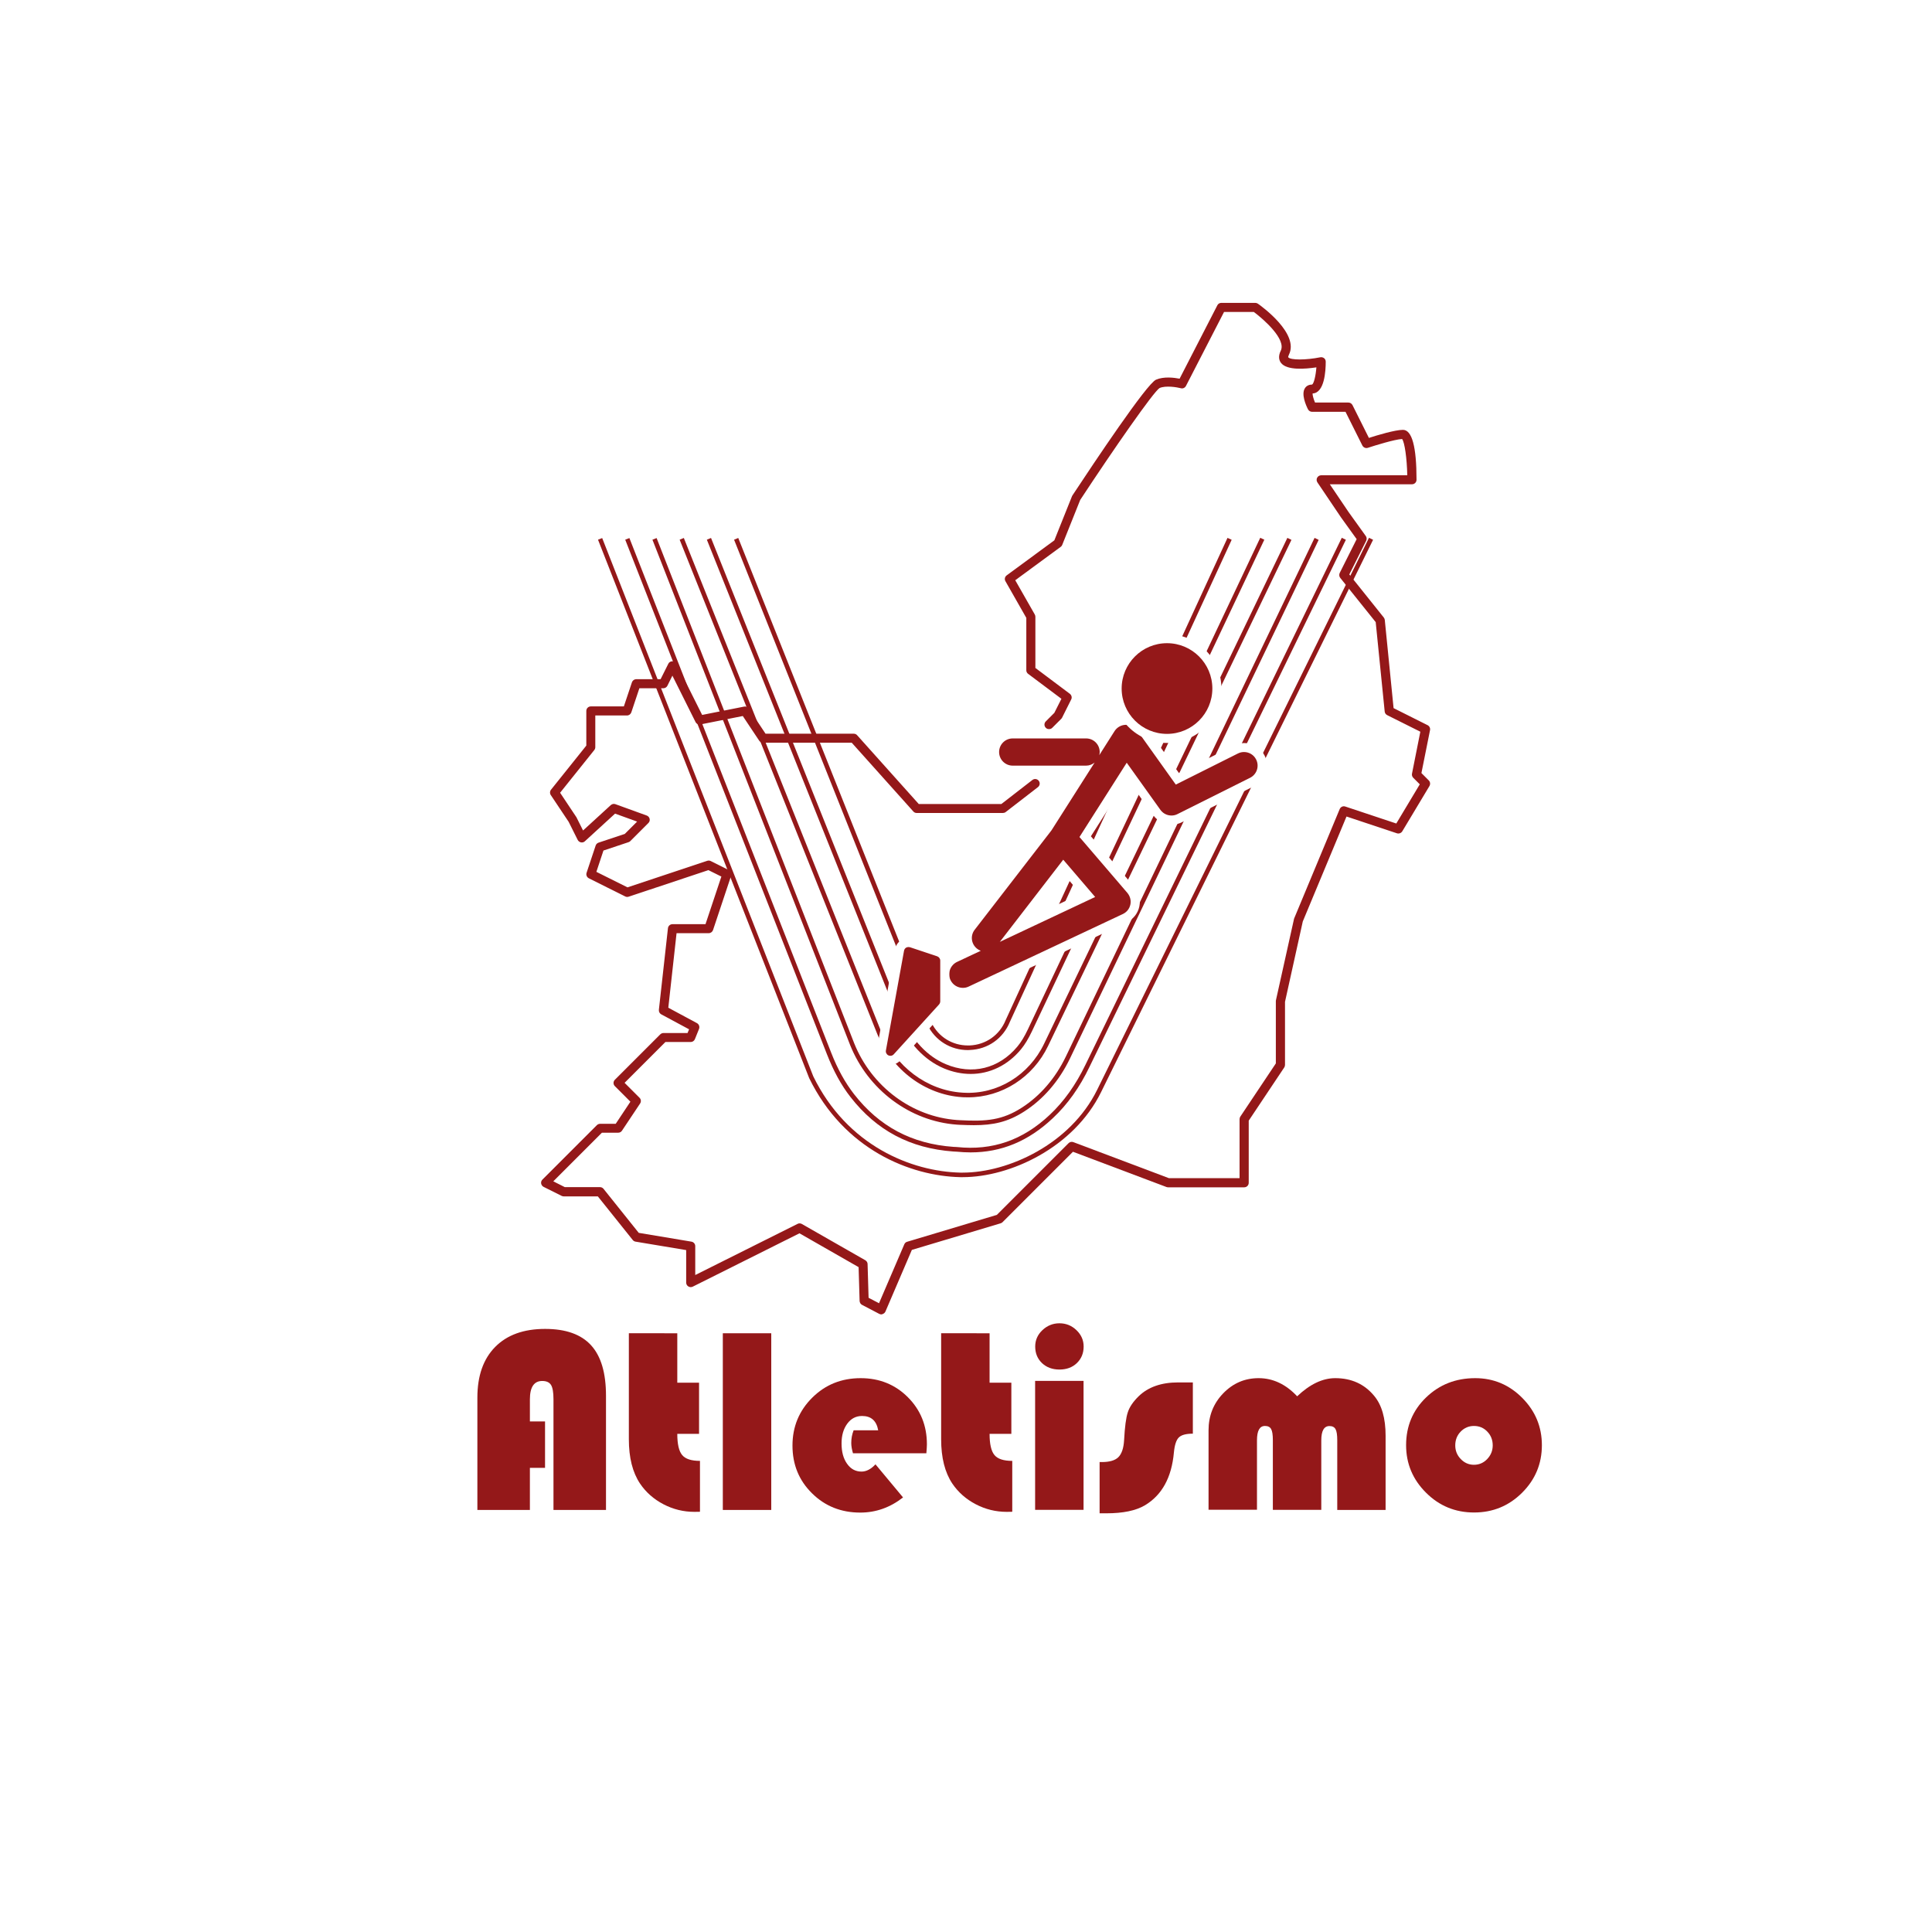 <?xml version="1.0" encoding="utf-8"?>
<!-- Generator: Adobe Illustrator 26.2.1, SVG Export Plug-In . SVG Version: 6.00 Build 0)  -->
<svg version="1.1" id="Capa_1" xmlns="http://www.w3.org/2000/svg" xmlns:xlink="http://www.w3.org/1999/xlink" x="0px" y="0px"
	 viewBox="0 0 213 213" style="enable-background:new 0 0 213 213;" xml:space="preserve">
<style type="text/css">
	.st0{opacity:0.1;clip-path:url(#SVGID_00000008848413223803392110000000658202506816802689_);fill:#D96118;}
	.st1{clip-path:url(#SVGID_00000026850692811862181190000007128661475561110679_);}
	.st2{clip-path:url(#SVGID_00000126324377053149854950000016898463753664464048_);}
	.st3{clip-path:url(#SVGID_00000139977328377680870050000012295342526858325908_);}
	.st4{clip-path:url(#SVGID_00000077306494944295840990000004618014227317086348_);}
	.st5{clip-path:url(#SVGID_00000113324770485565438000000015647558368821917867_);}
	.st6{clip-path:url(#SVGID_00000158731508347538652510000006133957050704894642_);}
	.st7{clip-path:url(#SVGID_00000162326272945669779250000007037445469678932154_);}
	.st8{clip-path:url(#SVGID_00000111900907594302378420000017928655332493925808_);}
	.st9{clip-path:url(#SVGID_00000183251036276167385450000002995554528469202358_);}
	.st10{clip-path:url(#SVGID_00000152944183160632973300000003542463534137220227_);}
	.st11{clip-path:url(#SVGID_00000040543549605056362960000005822013107165608104_);}
	.st12{clip-path:url(#SVGID_00000005250980473296330570000009954722556002868101_);}
	.st13{clip-path:url(#SVGID_00000020396615766885348560000005792498034989108917_);}
	.st14{filter:url(#Adobe_OpacityMaskFilter);}
	
		.st15{clip-path:url(#SVGID_00000129195212864308551280000009835101447088053405_);fill:url(#SVGID_00000098919614822908143250000012384201456869927307_);}
	
		.st16{clip-path:url(#SVGID_00000129195212864308551280000009835101447088053405_);mask:url(#SVGID_00000028315918038624748990000009221099095901158029_);fill:#FFFFFF;}
	.st17{filter:url(#Adobe_OpacityMaskFilter_00000003069462888159779520000006408872464562866084_);}
	
		.st18{clip-path:url(#SVGID_00000104681363744548150370000013725695833862576778_);fill:url(#SVGID_00000132783223527448095800000001483582144599063170_);}
	
		.st19{clip-path:url(#SVGID_00000104681363744548150370000013725695833862576778_);mask:url(#SVGID_00000038386149522077902710000011943117817830065583_);fill:#FFFFFF;}
	.st20{filter:url(#Adobe_OpacityMaskFilter_00000164490301007497097770000000722289352704817584_);}
	
		.st21{clip-path:url(#SVGID_00000103226569307142715900000014721120926129860746_);fill:url(#SVGID_00000022543679241606427950000004212763863491124360_);}
	
		.st22{clip-path:url(#SVGID_00000103226569307142715900000014721120926129860746_);mask:url(#SVGID_00000061436576403969401610000004077892840637052843_);fill:#FFFFFF;}
	.st23{clip-path:url(#SVGID_00000121256079937802553360000015585143145767705252_);}
	.st24{filter:url(#Adobe_OpacityMaskFilter_00000096030778560934602170000013931512439983049095_);}
	
		.st25{clip-path:url(#SVGID_00000073691507138718270730000003348154703133112254_);fill:url(#SVGID_00000179647912503259123840000000215330926462169224_);}
	
		.st26{clip-path:url(#SVGID_00000073691507138718270730000003348154703133112254_);mask:url(#SVGID_00000161609082266330388670000003468200446711002517_);fill:#FFFFFF;}
	.st27{filter:url(#Adobe_OpacityMaskFilter_00000139270213402139389770000005217015333268163246_);}
	
		.st28{clip-path:url(#SVGID_00000083770918943127887570000001603340814044063892_);fill:url(#SVGID_00000088833782357669552530000003952849457962056603_);}
	
		.st29{clip-path:url(#SVGID_00000083770918943127887570000001603340814044063892_);mask:url(#SVGID_00000056410009284647193050000016844669297521027472_);fill:#FFFFFF;}
	.st30{clip-path:url(#SVGID_00000088093112200469507630000017972071628592673940_);}
	.st31{clip-path:url(#SVGID_00000170253333805367141260000014485654724496778631_);}
	.st32{filter:url(#Adobe_OpacityMaskFilter_00000060021428421591857670000010384972440327766681_);}
	
		.st33{clip-path:url(#SVGID_00000170962966872568530520000007164876694244107429_);fill:url(#SVGID_00000034779748314808345540000003909865252931997615_);}
	
		.st34{clip-path:url(#SVGID_00000170962966872568530520000007164876694244107429_);mask:url(#SVGID_00000149343805066838550810000007077365258191764907_);fill:#FFFFFF;}
	.st35{clip-path:url(#SVGID_00000078030437813404384670000006014117955933641375_);}
	.st36{clip-path:url(#SVGID_00000006709840188121277930000000440970171277385397_);}
	.st37{filter:url(#Adobe_OpacityMaskFilter_00000114065706148916083400000001520254207262223522_);}
	
		.st38{clip-path:url(#SVGID_00000120525641744201185200000018408383534639427748_);fill:url(#SVGID_00000170969196758547067900000007601747594752999097_);}
	
		.st39{clip-path:url(#SVGID_00000120525641744201185200000018408383534639427748_);mask:url(#SVGID_00000000936068433663744130000014697521769177954970_);fill:#FFFFFF;}
	.st40{filter:url(#Adobe_OpacityMaskFilter_00000017511556625058457380000001199398028765876119_);}
	
		.st41{clip-path:url(#SVGID_00000062913220111118694970000016867805091031386554_);fill:url(#SVGID_00000026132407354815365940000002842053174132876678_);}
	
		.st42{clip-path:url(#SVGID_00000062913220111118694970000016867805091031386554_);mask:url(#SVGID_00000127026514420627146660000002463178279815475362_);fill:#FFFFFF;}
	.st43{filter:url(#Adobe_OpacityMaskFilter_00000063632842170416753770000005718052510209561226_);}
	
		.st44{clip-path:url(#SVGID_00000044898624798905077750000011524404889002868611_);fill:url(#SVGID_00000084512959340639932160000014231529539713559478_);}
	
		.st45{clip-path:url(#SVGID_00000044898624798905077750000011524404889002868611_);mask:url(#SVGID_00000081633018283495035470000013184233860410041270_);fill:#FFFFFF;}
	.st46{filter:url(#Adobe_OpacityMaskFilter_00000022533537022458477530000002317614975522519701_);}
	
		.st47{clip-path:url(#SVGID_00000047051879224224534570000010515452961447558802_);fill:url(#SVGID_00000060746267327956867180000014557206673014857630_);}
	
		.st48{clip-path:url(#SVGID_00000047051879224224534570000010515452961447558802_);mask:url(#SVGID_00000031183589745428725240000000073886959429627787_);fill:#FFFFFF;}
	.st49{clip-path:url(#SVGID_00000131346528939786148300000002903516256822183864_);}
	.st50{filter:url(#Adobe_OpacityMaskFilter_00000006688857292959143370000000164804034343711111_);}
	
		.st51{clip-path:url(#SVGID_00000144303897773480372980000006162379581257809849_);fill:url(#SVGID_00000078012363381529616460000010326716540608165028_);}
	
		.st52{clip-path:url(#SVGID_00000144303897773480372980000006162379581257809849_);mask:url(#SVGID_00000139980756901244101060000004160264649123781764_);fill:#FFFFFF;}
	.st53{clip-path:url(#SVGID_00000153693116069869823730000012082702822141464753_);}
	.st54{filter:url(#Adobe_OpacityMaskFilter_00000163035681395204028540000003273341109140382120_);}
	
		.st55{clip-path:url(#SVGID_00000127006257376063521610000013480892112066743439_);fill:url(#SVGID_00000082334607892912374860000002036360891631190664_);}
	
		.st56{clip-path:url(#SVGID_00000127006257376063521610000013480892112066743439_);mask:url(#SVGID_00000140705139169879451790000011878130011214038414_);fill:#FFFFFF;}
	.st57{clip-path:url(#SVGID_00000112616691744856449160000008661674141757569214_);}
	.st58{filter:url(#Adobe_OpacityMaskFilter_00000166662007770158459170000013409773851093202323_);}
	
		.st59{clip-path:url(#SVGID_00000142862229898451213780000003858739842379397055_);fill:url(#SVGID_00000065036982833711265760000002596286306087875498_);}
	
		.st60{clip-path:url(#SVGID_00000142862229898451213780000003858739842379397055_);mask:url(#SVGID_00000066473372207619015920000014856704727888245180_);fill:#FFFFFF;}
	.st61{clip-path:url(#SVGID_00000034086296376967592910000011886042075304115117_);}
	.st62{filter:url(#Adobe_OpacityMaskFilter_00000183942523740810314580000016252757027234256016_);}
	
		.st63{clip-path:url(#SVGID_00000147184982827920911050000015573281012711227289_);fill:url(#SVGID_00000078015267807826500740000010065438340112943753_);}
	
		.st64{clip-path:url(#SVGID_00000147184982827920911050000015573281012711227289_);mask:url(#SVGID_00000045602303352761125330000005784878298086976398_);fill:#FFFFFF;}
	.st65{clip-path:url(#SVGID_00000093155330153857609850000009495949492536601730_);}
	.st66{clip-path:url(#SVGID_00000027585966313842846430000016748291689881774725_);}
	.st67{clip-path:url(#SVGID_00000135676614467785144760000004141967607244914845_);}
	.st68{filter:url(#Adobe_OpacityMaskFilter_00000097462155596540726220000003213788279690814644_);}
	
		.st69{clip-path:url(#SVGID_00000056427948109302278680000009176112619174265774_);fill:url(#SVGID_00000054987907551895360160000015506636565910774954_);}
	
		.st70{clip-path:url(#SVGID_00000056427948109302278680000009176112619174265774_);mask:url(#SVGID_00000035507503669869597810000003216294491893083560_);fill:#FFFFFF;}
	.st71{clip-path:url(#SVGID_00000085209454460986557160000004798167383515497632_);}
	.st72{clip-path:url(#SVGID_00000173873983572682416430000007257261810402625178_);}
	.st73{filter:url(#Adobe_OpacityMaskFilter_00000134217279996007036680000013370178463042582694_);}
	
		.st74{clip-path:url(#SVGID_00000049185761913428151210000006122201039877252280_);fill:url(#SVGID_00000109024175294265433330000004482533345613814680_);}
	
		.st75{clip-path:url(#SVGID_00000049185761913428151210000006122201039877252280_);mask:url(#SVGID_00000013880740077817187160000014604863790015615912_);fill:#FFFFFF;}
	.st76{clip-path:url(#SVGID_00000167385327583967567850000014481487621823362182_);}
	.st77{filter:url(#Adobe_OpacityMaskFilter_00000138568412332655589260000001190388694912042414_);}
	
		.st78{clip-path:url(#SVGID_00000034771031392302184900000010555516881313789621_);fill:url(#SVGID_00000104671002857271856780000013333765678286914952_);}
	
		.st79{clip-path:url(#SVGID_00000034771031392302184900000010555516881313789621_);mask:url(#SVGID_00000144327394004906884450000001408596883661237913_);fill:#FFFFFF;}
	.st80{clip-path:url(#SVGID_00000142171767645474555500000004426815323198173608_);}
	.st81{filter:url(#Adobe_OpacityMaskFilter_00000157269849450063015020000012533781096042029697_);}
	
		.st82{clip-path:url(#SVGID_00000098183156542304529730000017867538826538580910_);fill:url(#SVGID_00000039127979956352736160000014457303214216070574_);}
	
		.st83{clip-path:url(#SVGID_00000098183156542304529730000017867538826538580910_);mask:url(#SVGID_00000133513958048431484600000014329709363997205910_);fill:#FFFFFF;}
	.st84{filter:url(#Adobe_OpacityMaskFilter_00000025412410289703467820000012869089716802137235_);}
	
		.st85{clip-path:url(#SVGID_00000032650104598536175650000009589582530533627010_);fill:url(#SVGID_00000069382810053258506940000007602222259407659660_);}
	
		.st86{clip-path:url(#SVGID_00000032650104598536175650000009589582530533627010_);mask:url(#SVGID_00000121256356326786093830000017344265644715673488_);fill:#FFFFFF;}
	.st87{filter:url(#Adobe_OpacityMaskFilter_00000066517812844699580520000014240662488620930208_);}
	
		.st88{clip-path:url(#SVGID_00000136407531654979667980000009809930607753488566_);fill:url(#SVGID_00000067218176661893800660000006397298891071630223_);}
	
		.st89{clip-path:url(#SVGID_00000136407531654979667980000009809930607753488566_);mask:url(#SVGID_00000008123269466663259610000015469654363593496982_);fill:#FFFFFF;}
	.st90{clip-path:url(#SVGID_00000148640268716411309050000015399016399592636312_);}
	.st91{filter:url(#Adobe_OpacityMaskFilter_00000164512232605394925730000010071194112887310978_);}
	
		.st92{clip-path:url(#SVGID_00000080184284789753784410000003363745880630801827_);fill:url(#SVGID_00000142171213825856302700000014503465026710406818_);}
	
		.st93{clip-path:url(#SVGID_00000080184284789753784410000003363745880630801827_);mask:url(#SVGID_00000049208305336782931820000011945818758226505890_);fill:#FFFFFF;}
	.st94{clip-path:url(#SVGID_00000013174488787023460260000001331243633029238147_);}
	.st95{filter:url(#Adobe_OpacityMaskFilter_00000015324109443598820870000016097927543410514603_);}
	
		.st96{clip-path:url(#SVGID_00000008834671114520936120000008494064113357268118_);fill:url(#SVGID_00000136403092973095163500000001126296347920088753_);}
	
		.st97{clip-path:url(#SVGID_00000008834671114520936120000008494064113357268118_);mask:url(#SVGID_00000060009390322856643510000015908786237915723184_);fill:#FFFFFF;}
	.st98{filter:url(#Adobe_OpacityMaskFilter_00000073698817585815411290000016723007064185897392_);}
	
		.st99{clip-path:url(#SVGID_00000108287855892594167360000016349399562945484976_);fill:url(#SVGID_00000149353716486345487960000016137698473626887830_);}
	
		.st100{clip-path:url(#SVGID_00000108287855892594167360000016349399562945484976_);mask:url(#SVGID_00000143576594169911366920000008484102060462542248_);fill:#FFFFFF;}
	.st101{filter:url(#Adobe_OpacityMaskFilter_00000065047835926133083390000008163071890632613014_);}
	
		.st102{clip-path:url(#SVGID_00000035511779532323643220000004563619991987052222_);fill:url(#SVGID_00000071550659509854309900000014696569480175514544_);}
	
		.st103{clip-path:url(#SVGID_00000035511779532323643220000004563619991987052222_);mask:url(#SVGID_00000057844844187829862550000005766038762973304999_);fill:#FFFFFF;}
	.st104{filter:url(#Adobe_OpacityMaskFilter_00000040557316657822532430000016594116670149806015_);}
	
		.st105{clip-path:url(#SVGID_00000039123337081792406580000015885605841680437917_);fill:url(#SVGID_00000065777296738196367400000015427227958780861828_);}
	
		.st106{clip-path:url(#SVGID_00000039123337081792406580000015885605841680437917_);mask:url(#SVGID_00000098910918719895163460000002996062102514062739_);fill:#FFFFFF;}
	.st107{clip-path:url(#SVGID_00000061447594171199996120000010195089747574656683_);}
	.st108{fill:#FFFFFF;}
	.st109{clip-path:url(#SVGID_00000063592009817251601390000014889904201344083616_);}
	.st110{clip-path:url(#SVGID_00000059305140626260316450000010694004603533058237_);}
	.st111{clip-path:url(#SVGID_00000065757479520076653920000012796933990088733615_);}
	.st112{clip-path:url(#SVGID_00000157270668044537685320000006334944398413555863_);}
	.st113{clip-path:url(#SVGID_00000041261191258230834610000012152038748747365788_);}
	.st114{clip-path:url(#SVGID_00000011734464863618236200000010368526504469152687_);}
	.st115{clip-path:url(#SVGID_00000112603749797779256350000011943823819064151453_);}
	.st116{clip-path:url(#SVGID_00000081627324671350284360000013065691628638569658_);}
	.st117{clip-path:url(#SVGID_00000144333658867950613150000000143891223792081563_);}
	.st118{clip-path:url(#SVGID_00000016789046412496996150000015223291527502718353_);}
	.st119{clip-path:url(#SVGID_00000026858364124355482540000006206749291878313625_);}
	.st120{clip-path:url(#SVGID_00000105414054399823746010000014787516023456721302_);}
	.st121{clip-path:url(#SVGID_00000065796715909201941170000006941758402053143734_);}
	.st122{filter:url(#Adobe_OpacityMaskFilter_00000081634327685270856370000007534070156953127831_);}
	
		.st123{clip-path:url(#SVGID_00000103952327620987677670000011880519204894729644_);fill:url(#SVGID_00000033355695673089288890000001716606595086176697_);}
	
		.st124{clip-path:url(#SVGID_00000103952327620987677670000011880519204894729644_);mask:url(#SVGID_00000011023047375281681210000018107265467062941347_);fill:url(#SVGID_00000093163084037173528050000001264025238389617338_);}
	.st125{filter:url(#Adobe_OpacityMaskFilter_00000145043842146482562750000008705678076568218276_);}
	
		.st126{clip-path:url(#SVGID_00000010276313289755963370000001340586655580938658_);fill:url(#SVGID_00000165919576781629076290000013368282417974473916_);}
	
		.st127{clip-path:url(#SVGID_00000010276313289755963370000001340586655580938658_);mask:url(#SVGID_00000127043649669203621920000006488657316602736815_);fill:url(#SVGID_00000035520945478051561220000007792590794999534978_);}
	.st128{filter:url(#Adobe_OpacityMaskFilter_00000057859305098874175540000017412652757456152492_);}
	
		.st129{clip-path:url(#SVGID_00000072965644644222437150000016956106705668269471_);fill:url(#SVGID_00000103245144834223202740000011311520328560184707_);}
	
		.st130{clip-path:url(#SVGID_00000072965644644222437150000016956106705668269471_);mask:url(#SVGID_00000002356146396428808980000006773487856139677070_);fill:url(#SVGID_00000066499105664718743160000001129103170446275489_);}
	.st131{clip-path:url(#SVGID_00000124872302025597174370000000727219389354097842_);}
	.st132{filter:url(#Adobe_OpacityMaskFilter_00000132784781105518752250000012555294323930691739_);}
	
		.st133{clip-path:url(#SVGID_00000132068863297741321530000000577890860770295457_);fill:url(#SVGID_00000054231817424051973290000011848863654153743280_);}
	
		.st134{clip-path:url(#SVGID_00000132068863297741321530000000577890860770295457_);mask:url(#SVGID_00000129191615411454404430000007817046564482232720_);fill:url(#SVGID_00000049204702675650793080000007007873387653193917_);}
	.st135{filter:url(#Adobe_OpacityMaskFilter_00000090991921982219267440000012423662310663769480_);}
	
		.st136{clip-path:url(#SVGID_00000026162859021662853010000006846223127931817887_);fill:url(#SVGID_00000150783766455401280100000002886166379900512671_);}
	
		.st137{clip-path:url(#SVGID_00000026162859021662853010000006846223127931817887_);mask:url(#SVGID_00000021116763108290186780000011518391174148446887_);fill:url(#SVGID_00000021121116838666243940000004135026121186135212_);}
	.st138{clip-path:url(#SVGID_00000083776383365927342230000003532855522641994939_);}
	.st139{clip-path:url(#SVGID_00000111158919392032710680000004119604795568837019_);}
	.st140{filter:url(#Adobe_OpacityMaskFilter_00000122687396038518779820000003554603114396081557_);}
	
		.st141{clip-path:url(#SVGID_00000096749555238655472950000005342909366565340859_);fill:url(#SVGID_00000142153398655507282520000016257646164813377453_);}
	
		.st142{clip-path:url(#SVGID_00000096749555238655472950000005342909366565340859_);mask:url(#SVGID_00000036935455787151919810000008685080202171080616_);fill:url(#SVGID_00000045605430656702174420000017588890149666185633_);}
	.st143{clip-path:url(#SVGID_00000106143752472748918920000014849128121471953545_);}
	.st144{clip-path:url(#SVGID_00000181781599697835835220000011598849275753606289_);}
	.st145{filter:url(#Adobe_OpacityMaskFilter_00000073680268212995244070000008344063511449268392_);}
	
		.st146{clip-path:url(#SVGID_00000122718688617131242390000013021362528709083524_);fill:url(#SVGID_00000064325469895459978370000012634012330415181976_);}
	
		.st147{clip-path:url(#SVGID_00000122718688617131242390000013021362528709083524_);mask:url(#SVGID_00000078006011962772809600000001809301767702918565_);fill:url(#SVGID_00000011747823313003763980000002193732054935556240_);}
	.st148{filter:url(#Adobe_OpacityMaskFilter_00000005255639167187105630000014466125983613946035_);}
	
		.st149{clip-path:url(#SVGID_00000033361600274493374420000003635167659938369471_);fill:url(#SVGID_00000078047237225273509990000001406929488198653887_);}
	
		.st150{clip-path:url(#SVGID_00000033361600274493374420000003635167659938369471_);mask:url(#SVGID_00000035530851627558495310000001723359718285618356_);fill:url(#SVGID_00000023265354408656488190000004385950546546848431_);}
	.st151{filter:url(#Adobe_OpacityMaskFilter_00000088103285480722604900000015181286315681349034_);}
	
		.st152{clip-path:url(#SVGID_00000047042993561626512730000002156521513405195946_);fill:url(#SVGID_00000136409991605451962960000005708157521440420261_);}
	
		.st153{clip-path:url(#SVGID_00000047042993561626512730000002156521513405195946_);mask:url(#SVGID_00000040537857846192252150000003536450341467026056_);fill:url(#SVGID_00000116225908754035849100000008702704142209936797_);}
	.st154{filter:url(#Adobe_OpacityMaskFilter_00000162330119461073517980000017164760628642727558_);}
	
		.st155{clip-path:url(#SVGID_00000003106179073778407920000006541924081887263893_);fill:url(#SVGID_00000170982829042159810980000009535551805178352313_);}
	
		.st156{clip-path:url(#SVGID_00000003106179073778407920000006541924081887263893_);mask:url(#SVGID_00000003099057068617313730000013105334718859338648_);fill:url(#SVGID_00000161600704157520381180000003207339443923663747_);}
	.st157{clip-path:url(#SVGID_00000103947353798759743990000013819187577179984573_);}
	.st158{filter:url(#Adobe_OpacityMaskFilter_00000153680798899907172690000003836084965224411042_);}
	
		.st159{clip-path:url(#SVGID_00000009564757121256567210000001460208125414067611_);fill:url(#SVGID_00000104665228401109117220000005259217539664657597_);}
	
		.st160{clip-path:url(#SVGID_00000009564757121256567210000001460208125414067611_);mask:url(#SVGID_00000176011310721618217220000015635677545720609693_);fill:url(#SVGID_00000165213367298254418070000016640752655469589385_);}
	.st161{clip-path:url(#SVGID_00000047747648065551427190000005607255592825809050_);}
	.st162{filter:url(#Adobe_OpacityMaskFilter_00000122702231513615409600000006549991511394041988_);}
	
		.st163{clip-path:url(#SVGID_00000162321191692038664750000005755320268232470956_);fill:url(#SVGID_00000118370252851365168310000003325538580267019661_);}
	
		.st164{clip-path:url(#SVGID_00000162321191692038664750000005755320268232470956_);mask:url(#SVGID_00000086665454226497394270000008864685237988617612_);fill:url(#SVGID_00000060709256751650604180000012816184841616205758_);}
	.st165{clip-path:url(#SVGID_00000133500618671815855990000009755793561580958886_);}
	.st166{filter:url(#Adobe_OpacityMaskFilter_00000150103466160231098690000011022437304391295616_);}
	
		.st167{clip-path:url(#SVGID_00000076592018127257131520000000486469160527189380_);fill:url(#SVGID_00000170968421247196358500000005873485757181158818_);}
	
		.st168{clip-path:url(#SVGID_00000076592018127257131520000000486469160527189380_);mask:url(#SVGID_00000147199074937240617460000013474521197155115649_);fill:url(#SVGID_00000111178914337106753450000017143177906991002020_);}
	.st169{clip-path:url(#SVGID_00000002386045376949081250000011011659292250662056_);}
	.st170{filter:url(#Adobe_OpacityMaskFilter_00000102512377022769148910000014758691531870120362_);}
	
		.st171{clip-path:url(#SVGID_00000155845561594973709530000013730569326037153682_);fill:url(#SVGID_00000049905819286201621980000012634290773069227453_);}
	
		.st172{clip-path:url(#SVGID_00000155845561594973709530000013730569326037153682_);mask:url(#SVGID_00000031916529349523541180000008122366309308903050_);fill:url(#SVGID_00000039832901037414292530000011611466395566969756_);}
	.st173{clip-path:url(#SVGID_00000010990355016191535480000017835890923948043701_);}
	.st174{clip-path:url(#SVGID_00000145744955648049280730000004331474973936106919_);}
	.st175{clip-path:url(#SVGID_00000078025526105317223960000010783350887060879786_);}
	.st176{filter:url(#Adobe_OpacityMaskFilter_00000126318782820298588300000011761907299713202590_);}
	
		.st177{clip-path:url(#SVGID_00000111878520222922182310000000170943993032800677_);fill:url(#SVGID_00000095328319774405508450000011801225651192751500_);}
	
		.st178{clip-path:url(#SVGID_00000111878520222922182310000000170943993032800677_);mask:url(#SVGID_00000158009392532426022230000000732412308883038098_);fill:url(#SVGID_00000073709401057701844300000006700917879366528902_);}
	.st179{clip-path:url(#SVGID_00000038407609819793921460000004732766161934492304_);}
	.st180{clip-path:url(#SVGID_00000026848115326009573680000001611691041319391632_);}
	.st181{filter:url(#Adobe_OpacityMaskFilter_00000092445275553019195700000000342214566055846074_);}
	
		.st182{clip-path:url(#SVGID_00000099640415248913853050000005546539435217766785_);fill:url(#SVGID_00000117645178138235794430000008892926815780059782_);}
	
		.st183{clip-path:url(#SVGID_00000099640415248913853050000005546539435217766785_);mask:url(#SVGID_00000131334189671334635240000003050811196712905092_);fill:url(#SVGID_00000163787020918600164640000010082505802527934110_);}
	.st184{clip-path:url(#SVGID_00000106132066047710308910000017803834934229774744_);}
	.st185{filter:url(#Adobe_OpacityMaskFilter_00000047779487008828374370000014976068288122936223_);}
	
		.st186{clip-path:url(#SVGID_00000094595458421247580340000013666134287574590110_);fill:url(#SVGID_00000054947516617268327900000000386263253624356526_);}
	
		.st187{clip-path:url(#SVGID_00000094595458421247580340000013666134287574590110_);mask:url(#SVGID_00000142888701092649903000000015314084555262576060_);fill:url(#SVGID_00000117669764822923397450000016013885535597232543_);}
	.st188{clip-path:url(#SVGID_00000087407903920128218880000010056407576583091842_);}
	.st189{filter:url(#Adobe_OpacityMaskFilter_00000175303098389641548730000003329327537471146119_);}
	
		.st190{clip-path:url(#SVGID_00000158716015722932286350000002777709150157235129_);fill:url(#SVGID_00000170978417683938499510000011074863537993584274_);}
	
		.st191{clip-path:url(#SVGID_00000158716015722932286350000002777709150157235129_);mask:url(#SVGID_00000140697575524332775750000002626872710937416873_);fill:url(#SVGID_00000138537858136201357610000003126069143457310609_);}
	.st192{filter:url(#Adobe_OpacityMaskFilter_00000089566643317083979660000002157768288908253604_);}
	
		.st193{clip-path:url(#SVGID_00000150782261567794200450000017487431622218004634_);fill:url(#SVGID_00000173148897783329857570000018071852999386593161_);}
	
		.st194{clip-path:url(#SVGID_00000150782261567794200450000017487431622218004634_);mask:url(#SVGID_00000079445666561044946960000015317768577575969930_);fill:url(#SVGID_00000041270191116589517760000003580727161747737764_);}
	.st195{filter:url(#Adobe_OpacityMaskFilter_00000115481317447671433810000005747672592925153203_);}
	
		.st196{clip-path:url(#SVGID_00000039812095243487988750000008657457730455268506_);fill:url(#SVGID_00000169534104909951551600000013906109133086945215_);}
	
		.st197{clip-path:url(#SVGID_00000039812095243487988750000008657457730455268506_);mask:url(#SVGID_00000134220909080185125240000013183338799445486465_);fill:url(#SVGID_00000134222284743943190510000011796162940391216059_);}
	.st198{clip-path:url(#SVGID_00000083792489477919721870000014966200532206567585_);}
	.st199{filter:url(#Adobe_OpacityMaskFilter_00000026871698129696935100000007015832743433729440_);}
	
		.st200{clip-path:url(#SVGID_00000143611163244648188990000016281721158301060770_);fill:url(#SVGID_00000100376638104288294650000001263914326391675310_);}
	
		.st201{clip-path:url(#SVGID_00000143611163244648188990000016281721158301060770_);mask:url(#SVGID_00000134960727652205950490000013864199397838683309_);fill:url(#SVGID_00000151535653818890819280000001099941104975510940_);}
	.st202{clip-path:url(#SVGID_00000085223690046430498610000014099537668217927354_);}
	.st203{filter:url(#Adobe_OpacityMaskFilter_00000102537732686508829630000009174706264376675722_);}
	
		.st204{clip-path:url(#SVGID_00000008118586444659848520000000857630687773712289_);fill:url(#SVGID_00000041986227513613795700000002009035177829822345_);}
	
		.st205{clip-path:url(#SVGID_00000008118586444659848520000000857630687773712289_);mask:url(#SVGID_00000006673727313953187750000003474357917384288445_);fill:url(#SVGID_00000026847237144505641260000002953787537205005757_);}
	.st206{filter:url(#Adobe_OpacityMaskFilter_00000044165733379843541460000016405073781597495485_);}
	
		.st207{clip-path:url(#SVGID_00000060745807595022139700000001782037735236164030_);fill:url(#SVGID_00000044875370076823083440000015243459439602791841_);}
	
		.st208{clip-path:url(#SVGID_00000060745807595022139700000001782037735236164030_);mask:url(#SVGID_00000070819337438590591890000008555550024168280470_);fill:url(#SVGID_00000134946143398510666070000008257925102823789487_);}
	.st209{filter:url(#Adobe_OpacityMaskFilter_00000091005975055778775360000004938045930218994353_);}
	
		.st210{clip-path:url(#SVGID_00000151536509053440475790000017089848471509246382_);fill:url(#SVGID_00000178927857326747519130000010854469726777100691_);}
	
		.st211{clip-path:url(#SVGID_00000151536509053440475790000017089848471509246382_);mask:url(#SVGID_00000110463612101994895450000015737429296183390640_);fill:url(#SVGID_00000072979259616238601150000000562653669675948950_);}
	.st212{filter:url(#Adobe_OpacityMaskFilter_00000019640064178206031300000003246062742856607400_);}
	
		.st213{clip-path:url(#SVGID_00000097493188856804768970000008221055670812558254_);fill:url(#SVGID_00000008843392233231354900000010694420962380310428_);}
	
		.st214{clip-path:url(#SVGID_00000097493188856804768970000008221055670812558254_);mask:url(#SVGID_00000142156767647698738550000003654555350319625369_);fill:url(#SVGID_00000091714013622648863520000015070076915132956315_);}
	.st215{clip-path:url(#SVGID_00000137110503799948617290000009673399301185795743_);}
	.st216{fill:#D96118;}
	.st217{fill:#939297;}
	.st218{fill:#F0A81E;}
	.st219{fill:#FCEC13;}
	.st220{fill:#432972;}
	.st221{fill:#E1342D;}
	.st222{fill:#141511;}
	.st223{fill:#417632;}
	.st224{fill:#AAC84E;}
	.st225{fill:none;stroke:#FFFFFF;stroke-miterlimit:10;}
	.st226{clip-path:url(#SVGID_00000173154627438176797420000014536491070462026171_);}
	.st227{fill:#6EF955;}
	.st228{clip-path:url(#SVGID_00000170993528857433799670000005338350655765310129_);}
	.st229{fill:url(#SVGID_00000177475316326219484820000012005878206631765889_);}
	.st230{fill:url(#SVGID_00000104673479114560431410000014220900399969077686_);}
	.st231{fill:url(#SVGID_00000156588875150244588930000014088009489541876883_);}
	.st232{fill:url(#SVGID_00000083806088123842933390000009424058950870424236_);}
	.st233{fill:url(#SVGID_00000036936440456963708980000018266010373416673678_);}
	.st234{fill:url(#SVGID_00000120535025035735254240000008464367497485748910_);}
	.st235{fill:url(#SVGID_00000073700480775696951650000003486800586371297186_);}
	.st236{fill:url(#SVGID_00000094576374231259415510000001474361260186945414_);}
	.st237{fill:url(#SVGID_00000096043208955764796880000003578545612660827779_);}
	.st238{fill:url(#SVGID_00000034798859249545186450000001240878439696550528_);}
	.st239{fill:url(#SVGID_00000009577468931420903550000004619259686618619311_);}
	.st240{fill:url(#SVGID_00000001650935366792019250000008416505710529678747_);}
	.st241{fill:url(#SVGID_00000011003833392667217810000015956412509673625225_);}
	.st242{fill:url(#SVGID_00000173851459601501831870000000959534911782262681_);}
	.st243{fill:url(#SVGID_00000144319037381836410610000010538713826185545130_);}
	.st244{fill:url(#SVGID_00000142137468598779368610000005507401790990890668_);}
	.st245{fill:url(#SVGID_00000002361464610870747670000001960469222522747266_);}
	.st246{fill:url(#SVGID_00000023253019054600471860000009729301984912156603_);}
	.st247{fill:url(#SVGID_00000168090903319512387170000011145260565133009044_);}
	.st248{fill:url(#SVGID_00000140008636062109944370000009471310087489978763_);}
	.st249{fill:url(#SVGID_00000077311016431336285440000007625276402775930555_);}
	.st250{fill:url(#SVGID_00000040532512784936520530000003566926513319721090_);}
	.st251{fill:url(#SVGID_00000167385355985087728780000018331796570660361405_);}
	.st252{fill:url(#SVGID_00000011006712738040829160000015241591061174714535_);}
	.st253{fill:url(#SVGID_00000108999148588514125410000016096106475312956809_);}
	.st254{fill:url(#SVGID_00000133490477851484253180000017708678988338037654_);}
	.st255{fill:url(#SVGID_00000087383310337123054830000010637068124062811319_);}
	.st256{fill:url(#SVGID_00000135690875888589401570000017670074989239479441_);}
	.st257{fill:url(#SVGID_00000082336688024183543660000016505272610118544817_);}
	.st258{fill:url(#SVGID_00000174572502147074322900000014459214750896415907_);}
	.st259{fill:url(#SVGID_00000044164971847427088670000015344203713921013126_);}
	.st260{fill:url(#SVGID_00000046342011352062681190000011006078410373994139_);}
	.st261{fill:url(#SVGID_00000109734251122724262450000011419535134394790018_);}
	.st262{fill:url(#SVGID_00000073713157426655080070000006763744249832788897_);}
	.st263{fill:url(#SVGID_00000061468990388531071120000013993002665523212444_);}
	.st264{fill:url(#SVGID_00000024715192209271399600000015795570069053062302_);}
	.st265{fill:url(#SVGID_00000026870899797302262960000004317139910604376487_);}
	.st266{fill:url(#SVGID_00000140703631570323499820000008829391174852611478_);}
	.st267{fill:url(#SVGID_00000063632194703921611260000003044440524856427921_);}
	.st268{fill:url(#SVGID_00000026121741898358285870000010339086746446526120_);}
	.st269{fill:url(#SVGID_00000100351237574449650900000012105344434991245204_);}
	.st270{fill:url(#SVGID_00000143605845058950211820000015524720158101848497_);}
	.st271{fill:url(#SVGID_00000150807192160179065700000013886830957348428450_);}
	.st272{fill:url(#SVGID_00000150819824458635913940000005715396690365117119_);}
	.st273{fill:url(#SVGID_00000047761059674921226310000008288970076466693566_);}
	.st274{fill:url(#SVGID_00000000191971778828026230000000839700147044566941_);}
	.st275{fill:none;stroke:#000000;stroke-width:2;stroke-miterlimit:10;}
	.st276{fill:url(#SVGID_00000132773468020210308410000003072294176154287778_);}
	.st277{fill:url(#SVGID_00000036252131535051357590000000705905049581791622_);}
	.st278{fill:url(#SVGID_00000011724000955482971860000010916060499438098083_);}
	.st279{fill:url(#SVGID_00000091736042303640310100000013892740846612949634_);}
	.st280{fill:none;stroke:#000000;stroke-miterlimit:10;}
	.st281{fill:url(#SVGID_00000014623627653790162280000005806725895345472923_);}
	.st282{fill:url(#SVGID_00000060015556679938990470000005836716191711827885_);}
	.st283{fill:url(#SVGID_00000083071069289956542390000016255099873984547218_);}
	.st284{fill:url(#SVGID_00000159436551620184576850000017516181169043750552_);}
	.st285{fill:url(#SVGID_00000126299024258218757160000002719560709525378229_);}
	.st286{fill:url(#SVGID_00000176753164839343756190000003834999180010810005_);}
	.st287{fill:url(#SVGID_00000022518728573098063150000003974836414510577576_);}
	.st288{fill:url(#SVGID_00000080929113440280158100000012213545625764035472_);}
	.st289{fill:url(#SVGID_00000120521229143764479880000016092548917968244142_);}
	.st290{fill:url(#SVGID_00000001633673540111720130000011912437726675569303_);}
	.st291{fill:url(#SVGID_00000052799923171191675160000003876410548068711841_);}
	.st292{fill:url(#SVGID_00000084522769555812596400000009422808907320496308_);}
	.st293{fill:url(#SVGID_00000166674603840707054420000005505627023351815343_);}
	.st294{fill:url(#SVGID_00000103237743202988317140000016287719278930696880_);}
	.st295{fill:url(#SVGID_00000134208376054713827530000017862584193148421292_);}
	.st296{fill:url(#SVGID_00000116223378666844569840000008945343600317879740_);}
	.st297{fill:url(#SVGID_00000088833948872846454400000001739077104026784135_);}
	.st298{fill:url(#SVGID_00000098180913754200941580000009775497982913972664_);}
	.st299{fill:url(#SVGID_00000031918943883350898450000017850844700093484471_);}
	.st300{fill:url(#SVGID_00000132064529054642654370000003090719344818085289_);}
	.st301{fill:url(#SVGID_00000162339590757323441920000003377768412923478154_);}
	.st302{fill:url(#SVGID_00000010278209098995384280000009330070213172728206_);}
	.st303{fill:url(#SVGID_00000078031624795843432530000012526840105157485461_);}
	.st304{fill:url(#SVGID_00000000910092011494674980000006727053731448202912_);}
	.st305{fill:url(#SVGID_00000007391666215679008370000012819901085007824561_);}
	.st306{fill:url(#SVGID_00000109730696349322863720000009000985384141488802_);}
	.st307{fill:url(#SVGID_00000183228518362836215500000012732351282085553853_);}
	.st308{fill:url(#SVGID_00000124846151895013419350000013384489180391463569_);}
	.st309{fill:url(#SVGID_00000044174996559014549320000004640416799084627102_);}
	.st310{fill:url(#SVGID_00000179634448405592629130000011348945425143964803_);}
	.st311{fill:url(#SVGID_00000101822298521573211910000012218222546869431987_);}
	.st312{fill:url(#SVGID_00000170260725428729217650000001160727816093150117_);}
	.st313{fill:url(#SVGID_00000177458782991125402560000004325381015054400694_);}
	.st314{fill:url(#SVGID_00000171703230816958213320000011345959465845495452_);}
	.st315{fill:url(#SVGID_00000178187133750172940560000008076853709230160828_);}
	.st316{fill:url(#SVGID_00000060743062397941712100000010919034089589570184_);}
	.st317{fill:url(#SVGID_00000045591275700981308830000002147010992525921940_);}
	.st318{fill:url(#SVGID_00000075847362197805769750000013713642010108074681_);}
	.st319{fill:#343434;}
	.st320{fill:#A3A0A0;}
	.st321{fill:none;stroke:#606060;stroke-miterlimit:10;}
	.st322{fill:none;stroke:#A3A0A0;stroke-miterlimit:10;}
	.st323{fill:#222221;}
	.st324{fill:#C03439;}
	.st325{fill:#13100A;}
	.st326{fill:#E0A936;}
	.st327{fill:url(#SVGID_00000178172301749822746880000011767538546504875167_);}
	.st328{fill:url(#SVGID_00000093150087756485735810000005313416110453783483_);}
	.st329{fill:#92804C;}
	.st330{fill:url(#SVGID_00000115492963496180592590000018089608513252288169_);}
	.st331{opacity:0.55;fill:url(#SVGID_00000126281447277004273010000012268336228632796296_);}
	.st332{fill:#90814E;}
	.st333{fill:#7E5D2D;}
	.st334{fill:#C8B67A;}
	.st335{fill:url(#SVGID_00000003826326525907138570000002940451640593966749_);}
	.st336{fill:url(#SVGID_00000172424030251139613460000011299568203309356979_);}
	.st337{fill:url(#SVGID_00000044864264002118432430000010749148639923243424_);}
	.st338{fill:#55544C;}
	.st339{fill-rule:evenodd;clip-rule:evenodd;fill:#55544C;}
	.st340{fill-rule:evenodd;clip-rule:evenodd;}
	.st341{fill-rule:evenodd;clip-rule:evenodd;fill:#008E3C;}
	.st342{fill-rule:evenodd;clip-rule:evenodd;fill:#FFFFFF;}
	.st343{fill-rule:evenodd;clip-rule:evenodd;fill:#009540;}
	.st344{fill:#1D1D1B;}
	.st345{fill-rule:evenodd;clip-rule:evenodd;fill:#E9C781;}
	.st346{fill-rule:evenodd;clip-rule:evenodd;fill:none;}
	.st347{display:none;}
	.st348{display:inline;}
	.st349{fill-rule:evenodd;clip-rule:evenodd;fill:#CC9833;}
	.st350{fill-rule:evenodd;clip-rule:evenodd;fill:url(#SVGID_00000055666662138527061650000009489254033004568978_);}
	.st351{fill-rule:evenodd;clip-rule:evenodd;fill:#6A4028;}
	.st352{clip-path:url(#SVGID_00000020377154400247041860000003284085982399772305_);}
	.st353{fill-rule:evenodd;clip-rule:evenodd;fill:#AEC4CF;}
	.st354{clip-path:url(#SVGID_00000070095124252135548060000002280764900916614799_);}
	.st355{fill:url(#SVGID_00000127016069412991694140000009540000105966134446_);}
	.st356{fill:#138045;}
	.st357{fill:#BF802C;}
	.st358{fill:#6A4028;}
	.st359{fill:#839D45;}
	.st360{fill-rule:evenodd;clip-rule:evenodd;fill:#D7C2A4;}
	.st361{fill-rule:evenodd;clip-rule:evenodd;fill:#8D7C51;}
	.st362{fill:#C4372C;}
	.st363{fill-rule:evenodd;clip-rule:evenodd;fill:#C4372C;}
	.st364{fill-rule:evenodd;clip-rule:evenodd;fill:#CB9834;}
	.st365{fill:#A98367;}
	.st366{fill:#CC9833;}
	.st367{fill-rule:evenodd;clip-rule:evenodd;fill:#C47525;}
	.st368{fill:#C47525;}
	.st369{fill:#8C594E;}
	.st370{fill:url(#SVGID_00000130609512133361609140000014349689763350687145_);}
	.st371{fill:url(#SVGID_00000029743223883663155720000017052991717273180560_);}
	.st372{fill:url(#SVGID_00000088826239976508714730000017065512744851013528_);}
	.st373{fill:url(#SVGID_00000078738870557726540270000016133255117168726971_);}
	.st374{fill:url(#SVGID_00000112607719888014971650000001289696901375319482_);}
	.st375{fill:url(#SVGID_00000171720512380199307660000005949436865159031711_);}
	.st376{fill:#976C58;}
	.st377{fill:url(#SVGID_00000132078557712112233580000011514791643813475727_);}
	.st378{fill:url(#SVGID_00000163036520167965746140000009061898383183234484_);}
	.st379{fill:url(#SVGID_00000150095621675796074350000007378730763856506777_);}
	.st380{fill:url(#SVGID_00000112619968491787501530000013056843242958479257_);}
	.st381{fill:url(#SVGID_00000116206688478750595630000007477353306069047963_);}
	.st382{fill:url(#SVGID_00000038383537122188546920000005601012749742774433_);}
	.st383{fill:url(#SVGID_00000176763288315604883030000015094289347933773725_);}
	.st384{fill:url(#SVGID_00000016057309545321967700000017939447890296697996_);}
	.st385{fill:url(#SVGID_00000029760786935374966740000013917482870143054498_);}
	.st386{fill:url(#SVGID_00000001663244630478306990000014920144710218331781_);}
	.st387{fill:url(#SVGID_00000049919675015589749990000012296686344906525611_);}
	.st388{fill:url(#SVGID_00000062890566587283148340000003113320563868993700_);}
	.st389{fill:url(#SVGID_00000176760557109326428830000012518601847771931281_);}
	.st390{fill:url(#SVGID_00000144324826338185658460000000917724672576501162_);}
	.st391{fill:url(#SVGID_00000093861044910141335270000006701305086861733275_);}
	.st392{fill:url(#SVGID_00000112618997674394792880000004302651968799845303_);}
	.st393{fill:url(#SVGID_00000093869591530092225720000009420908417496995215_);}
	.st394{fill:url(#SVGID_00000142881113877436614210000015393576255220144288_);}
	.st395{fill:url(#SVGID_00000163772817215392371520000009428576783241200771_);}
	.st396{fill:url(#SVGID_00000004526815425857963890000000715062034895621304_);}
	.st397{fill:url(#SVGID_00000093178685557147826640000015581049410401065106_);}
	.st398{fill:url(#SVGID_00000008862072767862644940000011805582307034114692_);}
	.st399{fill:url(#SVGID_00000034788606086189618860000003658741672962308738_);}
	.st400{fill:url(#SVGID_00000034805277752038378580000011647029782860353437_);}
	.st401{fill:url(#SVGID_00000032618665752020278630000007580911474375842236_);}
	.st402{fill:url(#SVGID_00000183938866347012363360000014026885707891078272_);}
	.st403{fill:url(#SVGID_00000054230075711104231940000010247823824814207395_);}
	.st404{fill:url(#SVGID_00000158748808877497078790000010486155220250373527_);}
	.st405{fill:url(#SVGID_00000007400921628534144590000000177678923971163031_);}
	.st406{fill:url(#SVGID_00000149346650994551880780000007236464511120714145_);}
	.st407{fill:url(#SVGID_00000049199476553655629590000009836225472596972719_);}
	.st408{fill:url(#SVGID_00000134952574475910026990000010791113478668708286_);}
	.st409{fill:url(#SVGID_00000147912207582404217000000010171837864407107757_);}
	.st410{fill:#99979C;}
	.st411{fill:#AF272D;}
	.st412{fill:#AE272D;}
	.st413{fill:#2D2C2D;}
	.st414{fill:#B33237;}
	.st415{fill:#3A3939;}
	.st416{fill:#B02C31;}
	.st417{fill:#E6C748;}
	.st418{fill-rule:evenodd;clip-rule:evenodd;fill:url(#SVGID_00000122702396018452855100000000649399729043138689_);}
	.st419{clip-path:url(#SVGID_00000160870965043181911480000015072270791547387791_);}
	.st420{clip-path:url(#SVGID_00000003797993221120342570000002382692163022129308_);}
	.st421{fill:url(#SVGID_00000093887904175749116490000002408364869566631064_);}
	.st422{fill:url(#SVGID_00000075851640510654788410000003961306821881784195_);}
	.st423{fill:url(#SVGID_00000070813803676704263630000008556919032596571303_);}
	.st424{fill:url(#SVGID_00000015326084725294868000000015384211644603663772_);}
	.st425{fill:url(#SVGID_00000070811122605690467940000016716363138358076056_);}
	.st426{fill:url(#SVGID_00000180331032971288970500000001284821448389266111_);}
	.st427{fill:url(#SVGID_00000156579915701645579130000006993554542583151527_);}
	.st428{fill:url(#SVGID_00000031192554346702171280000004110094898499732874_);}
	.st429{fill:url(#SVGID_00000072249069417714291320000003643616406183990713_);}
	.st430{fill:url(#SVGID_00000179616687427976471730000001077933526450196653_);}
	.st431{fill:url(#SVGID_00000118379102671453117690000011144348503540950440_);}
	.st432{fill:url(#SVGID_00000078754829172716440360000006177686164781262260_);}
	.st433{fill:url(#SVGID_00000016073375595587665330000009690821724340780162_);}
	.st434{fill:url(#SVGID_00000143609063588219140750000008232843217149306284_);}
	.st435{fill:url(#SVGID_00000178178167104000579480000011859320252023117975_);}
	.st436{fill:url(#SVGID_00000146463687854577611640000001168682936390906770_);}
	.st437{fill:url(#SVGID_00000046316735179618345870000013177985886752284858_);}
	.st438{fill:url(#SVGID_00000144301023623191221580000002354599088510468005_);}
	.st439{fill:url(#SVGID_00000018936656924476583270000002365045126989165750_);}
	.st440{fill:url(#SVGID_00000146460059574254779820000002873181785755465662_);}
	.st441{fill:url(#SVGID_00000103225257022503871420000006558708590555949224_);}
	.st442{fill:url(#SVGID_00000085241402126733207460000004393846718110872707_);}
	.st443{fill:url(#SVGID_00000101821583367073185270000016235613884407509399_);}
	.st444{fill:url(#SVGID_00000177481523434354467140000017843024942792796855_);}
	.st445{fill:url(#SVGID_00000101785596715249487390000009505741879798278307_);}
	.st446{fill:url(#SVGID_00000145054837697980452640000000798567593225152408_);}
	.st447{fill:url(#SVGID_00000091012073570982518790000007491832772026506131_);}
	.st448{fill:url(#SVGID_00000067934630834988166980000013310190375429489818_);}
	.st449{fill:url(#SVGID_00000008127296332672138550000008203210103516097211_);}
	.st450{fill:url(#SVGID_00000150069513273361643060000016817415105734646927_);}
	.st451{fill:url(#SVGID_00000031929075450905065610000004989537905805565352_);}
	.st452{fill:url(#SVGID_00000162343872713346136910000012884876009324844948_);}
	.st453{fill:url(#SVGID_00000045592432126090313240000002067043241575426696_);}
	.st454{fill:url(#SVGID_00000025438428617453224600000017592123868658224544_);}
	.st455{fill:url(#SVGID_00000143594294986321398490000018186693972563745460_);}
	.st456{fill:url(#SVGID_00000178184585622049027820000004886032188959753612_);}
	.st457{fill:url(#SVGID_00000023256737234658058610000011632908364231571132_);}
	.st458{fill:url(#SVGID_00000073698015573988705550000016496625907767930025_);}
	.st459{fill:url(#SVGID_00000162322001099330220520000003070387184279988905_);}
	.st460{fill:url(#SVGID_00000010995321511879236130000008826523692822720184_);}
	.st461{fill:#D63B2C;}
	.st462{fill:url(#SVGID_00000116227848682708800750000018217122672605221564_);}
	.st463{fill:url(#SVGID_00000015315039898351722120000004170768549933808012_);}
	.st464{fill:url(#SVGID_00000023989410261393421210000015603029418944261526_);}
	.st465{fill:url(#SVGID_00000050642764232735686510000017821134417898479548_);}
	.st466{fill:url(#SVGID_00000080188194089917106820000001008382519352615300_);}
	.st467{fill:url(#SVGID_00000155846735038378684480000011900807924527365003_);}
	.st468{fill:url(#SVGID_00000121984462097006176020000017383670454026146964_);}
	.st469{fill:url(#SVGID_00000054984199603620643300000012521982533812885632_);}
	.st470{fill:url(#SVGID_00000013871432005794323470000017368716876311835057_);}
	.st471{fill:url(#SVGID_00000124126647583040678330000015709580852138931351_);}
	.st472{fill:url(#SVGID_00000112601449838637633690000008227085905231341247_);}
	.st473{fill:url(#SVGID_00000009575126349635788570000006437028372245633956_);}
	.st474{fill:url(#SVGID_00000098179156658738089500000001969962265738503044_);}
	.st475{fill-rule:evenodd;clip-rule:evenodd;fill:#D63B2C;}
	.st476{fill:url(#SVGID_00000076568455328130225000000009634659609788459916_);}
	.st477{opacity:0.19;}
	.st478{fill:url(#SVGID_00000129888711700451588440000012599697358901819781_);}
	.st479{fill:url(#SVGID_00000117653973297648686910000015709225593546984890_);}
	.st480{opacity:0.19;fill:url(#SVGID_00000167386478066608204060000016414897320571202214_);}
	.st481{fill-rule:evenodd;clip-rule:evenodd;fill:url(#SVGID_00000039118091995294600200000012460008688854515615_);}
	.st482{clip-path:url(#SVGID_00000138537013844008920950000010338550229838102144_);}
	.st483{clip-path:url(#SVGID_00000126320209328086569280000008479130091428740798_);}
	.st484{fill:url(#SVGID_00000011026950162336313250000006482212316769770663_);}
	.st485{fill:url(#SVGID_00000149379093587472669300000010852078832730220439_);}
	.st486{fill:url(#SVGID_00000174601741652584954560000017050996362041679501_);}
	.st487{fill:url(#SVGID_00000046323959748852050180000008589295955325024184_);}
	.st488{fill:url(#SVGID_00000135665942750274069180000004463630858190138254_);}
	.st489{fill:url(#SVGID_00000178167151856746974820000014209320705571255430_);}
	.st490{fill:url(#SVGID_00000003823025394734116710000017862229947460086716_);}
	.st491{fill:url(#SVGID_00000041991672029367632420000005791247677210233739_);}
	.st492{fill:url(#SVGID_00000085948150510117588400000013302886265414029201_);}
	.st493{fill:url(#SVGID_00000114065117593842194990000008099413492294660225_);}
	.st494{fill:url(#SVGID_00000083805224972519148020000017884930309362914176_);}
	.st495{fill:url(#SVGID_00000131353423816259162100000009346780222497675910_);}
	.st496{fill:url(#SVGID_00000163044734137919751730000010907111230739011737_);}
	.st497{fill:url(#SVGID_00000145779530152924950610000010946280405975721125_);}
	.st498{fill:url(#SVGID_00000041261932376710166240000012664232009885294730_);}
	.st499{fill:url(#SVGID_00000136408075528209131640000000008528967340900524_);}
	.st500{fill:url(#SVGID_00000162323743722471384820000017103557438665953691_);}
	.st501{fill:url(#SVGID_00000046311887449595249050000010844310873681606829_);}
	.st502{fill:url(#SVGID_00000046336692048255371930000016780768313628339849_);}
	.st503{fill:url(#SVGID_00000132045856829563411570000017968408943959335553_);}
	.st504{fill:url(#SVGID_00000102507136843096015130000014346797889780278160_);}
	.st505{fill:url(#SVGID_00000133503019579681367030000007406712253280676503_);}
	.st506{fill:url(#SVGID_00000044164541596465937750000011492839754485686429_);}
	.st507{fill:url(#SVGID_00000109720318553767807860000001636186401280217517_);}
	.st508{fill:url(#SVGID_00000080905032310684867190000003257408718664838075_);}
	.st509{fill:url(#SVGID_00000170237191511644121440000010442102362574458297_);}
	.st510{fill:url(#SVGID_00000026862592462572809770000016452946304227398844_);}
	.st511{fill:url(#SVGID_00000080193963358751937230000010775047586715294341_);}
	.st512{fill:url(#SVGID_00000137097820095614089550000015771018455680502918_);}
	.st513{fill:url(#SVGID_00000126282659567637883400000017887983611125566648_);}
	.st514{fill:url(#SVGID_00000026145505745943895760000005056507013947333279_);}
	.st515{fill:url(#SVGID_00000017480587309428361330000000055522673341495189_);}
	.st516{fill:url(#SVGID_00000049919685837114166720000010311126255653275269_);}
	.st517{fill:url(#SVGID_00000119107777010675151250000011318340881793818759_);}
	.st518{fill:url(#SVGID_00000136404857170956736710000008875492165085531563_);}
	.st519{fill:url(#SVGID_00000091718728430215303330000014655110060742704288_);}
	.st520{fill:url(#SVGID_00000128446621257502167120000002151198822361205413_);}
	.st521{fill:url(#SVGID_00000178166778541841914470000002904099567140133523_);}
	.st522{fill:url(#SVGID_00000162329654808226275690000003749091798510132100_);}
	.st523{fill:url(#SVGID_00000159448543176521043390000008760356168056025276_);}
	.st524{fill:url(#SVGID_00000060743995003945675850000005661389566620465824_);}
	.st525{fill:url(#SVGID_00000059284103413694968320000006422570617487914143_);}
	.st526{fill:url(#SVGID_00000080909076388522097160000013785471555261660554_);}
	.st527{fill:url(#SVGID_00000127763913672497531890000015059891238383812518_);}
	.st528{fill:url(#SVGID_00000048470252776874334600000012659096717360119685_);}
	.st529{fill:url(#SVGID_00000113319184261808469390000006367617174708394390_);}
	.st530{fill:url(#SVGID_00000111882925232380484420000011212475606272340610_);}
	.st531{fill:url(#SVGID_00000168113712128122327520000005749767777264887223_);}
	.st532{fill:url(#SVGID_00000089546770563407223070000001984508183215045261_);}
	.st533{fill:url(#SVGID_00000153694909487016153610000006424912314371882654_);}
	.st534{fill:url(#SVGID_00000064338902663444982460000014148149326586265472_);}
	.st535{fill:url(#SVGID_00000149379421954585477830000003216367141424640400_);}
	.st536{fill:url(#SVGID_00000130628575240570786450000011204767715877920949_);}
	.st537{fill:url(#SVGID_00000063600003554085489370000011098053820575988131_);}
	.st538{fill:url(#SVGID_00000169527128888637967840000007388776443348864421_);}
	.st539{fill:url(#SVGID_00000088112288879463005490000006335227530994335659_);}
	.st540{opacity:0.19;fill:url(#SVGID_00000055664879627690991490000005563056067729533076_);}
	.st541{fill:url(#SVGID_00000085938084799389089170000015452338932595422094_);}
	.st542{fill:url(#SVGID_00000183930608487949714400000003419592541504806066_);}
	.st543{fill:url(#SVGID_00000044161159712546977910000005967047213989233311_);}
	.st544{opacity:0.55;fill:url(#SVGID_00000152231151245391597070000010390696870138997926_);}
	.st545{fill:url(#SVGID_00000007388912883480649310000014292894206738727559_);}
	.st546{fill:url(#SVGID_00000140706410828903056520000014094265019927180947_);}
	.st547{fill:url(#SVGID_00000018195947843574288850000000223077602375314578_);}
	.st548{fill-rule:evenodd;clip-rule:evenodd;fill:url(#SVGID_00000111150280598633666420000000280976419599335090_);}
	.st549{clip-path:url(#SVGID_00000038378726227485842410000002057336627038606772_);}
	.st550{clip-path:url(#SVGID_00000178885550145350205160000016467920560937426841_);}
	.st551{fill:url(#SVGID_00000150062652565059792110000015526363513479127685_);}
	.st552{fill:url(#SVGID_00000114040215635466703900000006547864819613197724_);}
	.st553{fill:url(#SVGID_00000104688043107282655080000010805176593264467898_);}
	.st554{fill:url(#SVGID_00000000198424450470127640000017947302182118997171_);}
	.st555{fill:url(#SVGID_00000131349400879212262260000010055519957000935070_);}
	.st556{fill:url(#SVGID_00000000921160556631569580000015176884750562615738_);}
	.st557{fill:url(#SVGID_00000141443202216274103540000001497882417683893651_);}
	.st558{fill:url(#SVGID_00000182498210379017306520000000505674953577779126_);}
	.st559{fill:url(#SVGID_00000167360526424202027120000008822772444953274790_);}
	.st560{fill:url(#SVGID_00000062870802859180074870000016356278840398362298_);}
	.st561{fill:url(#SVGID_00000148658439946409882940000007253475955499863713_);}
	.st562{fill:url(#SVGID_00000078729288134281253280000002252180066002717582_);}
	.st563{fill:url(#SVGID_00000042011930412286836820000010255923798000744067_);}
	.st564{fill:url(#SVGID_00000056390645671499375760000012765030799292190868_);}
	.st565{fill:url(#SVGID_00000144334058986993691950000013760539532379416966_);}
	.st566{fill:url(#SVGID_00000152225617345611343890000007737491295799162278_);}
	.st567{fill:url(#SVGID_00000156588498517992849100000013416722467094447000_);}
	.st568{fill:url(#SVGID_00000115505255288169867850000011374744285252090265_);}
	.st569{fill:url(#SVGID_00000100363430221923783770000010059367169133356949_);}
	.st570{fill:url(#SVGID_00000180324856066246776010000016847951723238413736_);}
	.st571{fill:url(#SVGID_00000071530192723607671620000007220742129801944194_);}
	.st572{fill:url(#SVGID_00000066503906491623689830000016270851465341792959_);}
	.st573{fill:url(#SVGID_00000073695644106258518440000005432996569375563951_);}
	.st574{fill:url(#SVGID_00000170258112157138240250000009210895303849428613_);}
	.st575{fill:url(#SVGID_00000124876918490894489760000010507624949409121667_);}
	.st576{fill:url(#SVGID_00000057113865907033754920000017257609205396107674_);}
	.st577{fill:url(#SVGID_00000021093870434350154290000014806478785751246476_);}
	.st578{fill:url(#SVGID_00000039826321413592288360000011818237322421614721_);}
	.st579{fill:url(#SVGID_00000095296196903387573530000014311502561368450187_);}
	.st580{fill:url(#SVGID_00000114791688346559110630000003310280178652896701_);}
	.st581{fill:url(#SVGID_00000148652903524108258600000003722754901216481952_);}
	.st582{fill:url(#SVGID_00000055706214017206480900000007823542875690246837_);}
	.st583{fill:url(#SVGID_00000143612647683955320180000006527709672417662084_);}
	.st584{fill:url(#SVGID_00000173867596487842022900000017783862499335693495_);}
	.st585{fill:url(#SVGID_00000044140375575220065930000018391965983449442735_);}
	.st586{fill:url(#SVGID_00000034785793048811057790000007590029299828664208_);}
	.st587{fill:url(#SVGID_00000114768704651181756120000009597058761312461990_);}
	.st588{fill:url(#SVGID_00000129921888836786069470000002112461138100750980_);}
	.st589{fill:url(#SVGID_00000076594379521286476450000013099989742378809993_);}
	.st590{fill:url(#SVGID_00000027568638080356574680000017474094887905277062_);}
	.st591{clip-path:url(#SVGID_00000074412145636490539540000016395701157444748448_);}
	.st592{clip-path:url(#SVGID_00000132054742266530614410000002215799364932809602_);}
	.st593{clip-path:url(#SVGID_00000136402337671296156480000005367766648585008790_);}
	.st594{clip-path:url(#SVGID_00000132081465705063928070000001128329596252073620_);}
	.st595{clip-path:url(#SVGID_00000052806867010820560180000004228804764234687643_);}
	.st596{clip-path:url(#SVGID_00000047745022575539912660000018216320759982768028_);}
	.st597{clip-path:url(#SVGID_00000101794308078318804480000005227870831578483129_);}
	.st598{clip-path:url(#SVGID_00000119078786817265817620000016323662680707654823_);}
	.st599{clip-path:url(#SVGID_00000169553326891795984960000008224067310843035296_);}
	.st600{clip-path:url(#SVGID_00000094587850577017384840000008187515317279183756_);}
	.st601{clip-path:url(#SVGID_00000146470839576624291430000015655690145266372776_);}
	.st602{clip-path:url(#SVGID_00000028300568746324382120000016448178285452267400_);}
	.st603{clip-path:url(#SVGID_00000075867248598943895600000007433110975885694892_);}
	.st604{clip-path:url(#SVGID_00000081625642320497882530000006053974969971319730_);}
	.st605{filter:url(#Adobe_OpacityMaskFilter_00000080907856737665090260000003747042908870491833_);}
	
		.st606{clip-path:url(#SVGID_00000000937751113989533430000000209315590703829437_);fill:url(#SVGID_00000098190537966750785290000014503929737327932310_);}
	
		.st607{clip-path:url(#SVGID_00000000937751113989533430000000209315590703829437_);mask:url(#SVGID_00000178176889004586075720000017224555134929642130_);fill:#FFFFFF;}
	.st608{filter:url(#Adobe_OpacityMaskFilter_00000084504819091124965350000002331709170049692590_);}
	
		.st609{clip-path:url(#SVGID_00000153700433690574045000000000141736003972913082_);fill:url(#SVGID_00000002381423916294004340000004582507304774361995_);}
	
		.st610{clip-path:url(#SVGID_00000153700433690574045000000000141736003972913082_);mask:url(#SVGID_00000085958854479404651170000003947358507299970703_);fill:#FFFFFF;}
	.st611{filter:url(#Adobe_OpacityMaskFilter_00000173160591422213651020000006725861783523946905_);}
	
		.st612{clip-path:url(#SVGID_00000057858401263316091830000002253978885292094080_);fill:url(#SVGID_00000116228615113707867240000004135975415553088702_);}
	
		.st613{clip-path:url(#SVGID_00000057858401263316091830000002253978885292094080_);mask:url(#SVGID_00000095324000714046531200000013953320474208494513_);fill:#FFFFFF;}
	.st614{clip-path:url(#SVGID_00000152261377144404531810000016031049719813002136_);}
	.st615{filter:url(#Adobe_OpacityMaskFilter_00000123422182390051147540000006011137060387546781_);}
	
		.st616{clip-path:url(#SVGID_00000108299927924313831000000010774371586934040974_);fill:url(#SVGID_00000157278955349628280260000018038212287810375854_);}
	
		.st617{clip-path:url(#SVGID_00000108299927924313831000000010774371586934040974_);mask:url(#SVGID_00000147941279928023537280000011549578004865135255_);fill:#FFFFFF;}
	.st618{filter:url(#Adobe_OpacityMaskFilter_00000182516262618725392650000017263778985501043347_);}
	
		.st619{clip-path:url(#SVGID_00000165194845495602597920000009551096950566334350_);fill:url(#SVGID_00000088832103152265667490000009177285057609025207_);}
	
		.st620{clip-path:url(#SVGID_00000165194845495602597920000009551096950566334350_);mask:url(#SVGID_00000095309622099154548890000005205070355802767754_);fill:#FFFFFF;}
	.st621{clip-path:url(#SVGID_00000083802243191348160030000012865583915539980467_);}
	.st622{clip-path:url(#SVGID_00000037657866566822255480000012469670784583703718_);}
	.st623{filter:url(#Adobe_OpacityMaskFilter_00000097484375733349327370000015187828323547609488_);}
	
		.st624{clip-path:url(#SVGID_00000077302423112214496400000010502494523768398520_);fill:url(#SVGID_00000031904736516437071100000013730386743652599169_);}
	
		.st625{clip-path:url(#SVGID_00000077302423112214496400000010502494523768398520_);mask:url(#SVGID_00000119084447663841519290000015037230142534468253_);fill:#FFFFFF;}
	.st626{clip-path:url(#SVGID_00000023268691053410120190000003769572104702582421_);}
	.st627{clip-path:url(#SVGID_00000050653791562385976580000005784998288151678647_);}
	.st628{filter:url(#Adobe_OpacityMaskFilter_00000091728717533059640600000006794653855373070238_);}
	
		.st629{clip-path:url(#SVGID_00000133529068435833300380000005168355094939538316_);fill:url(#SVGID_00000076587444619514408400000003191524472887355784_);}
	
		.st630{clip-path:url(#SVGID_00000133529068435833300380000005168355094939538316_);mask:url(#SVGID_00000176005514489096642910000008746883655329776039_);fill:#FFFFFF;}
	.st631{filter:url(#Adobe_OpacityMaskFilter_00000125598445441007476130000010751953313887974543_);}
	
		.st632{clip-path:url(#SVGID_00000124122244571988250450000013199912721366785920_);fill:url(#SVGID_00000147211580275449059610000008552854292878486939_);}
	
		.st633{clip-path:url(#SVGID_00000124122244571988250450000013199912721366785920_);mask:url(#SVGID_00000001643300955727888370000010239019804367446205_);fill:#FFFFFF;}
	.st634{filter:url(#Adobe_OpacityMaskFilter_00000096741602174952894490000015143191622373056645_);}
	
		.st635{clip-path:url(#SVGID_00000182488932191997240960000018342389509447054731_);fill:url(#SVGID_00000024724271980587677570000016144041483691597725_);}
	
		.st636{clip-path:url(#SVGID_00000182488932191997240960000018342389509447054731_);mask:url(#SVGID_00000036250064090118313290000008672995921350484130_);fill:#FFFFFF;}
	.st637{filter:url(#Adobe_OpacityMaskFilter_00000178189124462835961530000003385539369974343101_);}
	
		.st638{clip-path:url(#SVGID_00000029028399413059224040000017379310387394989709_);fill:url(#SVGID_00000016769190391442885850000009276420295448264631_);}
	
		.st639{clip-path:url(#SVGID_00000029028399413059224040000017379310387394989709_);mask:url(#SVGID_00000018916145974666029750000008131812557482209167_);fill:#FFFFFF;}
	.st640{clip-path:url(#SVGID_00000037660600125592943530000008696253333236440728_);}
	.st641{filter:url(#Adobe_OpacityMaskFilter_00000130643963900591167570000005648552825076706456_);}
	
		.st642{clip-path:url(#SVGID_00000021087354194316799010000000801954583477655189_);fill:url(#SVGID_00000142885521142663802200000013294298212043079862_);}
	
		.st643{clip-path:url(#SVGID_00000021087354194316799010000000801954583477655189_);mask:url(#SVGID_00000128475664322103948860000009284488328844037298_);fill:#FFFFFF;}
	.st644{clip-path:url(#SVGID_00000044898482267102855530000017987693216064776622_);}
	.st645{filter:url(#Adobe_OpacityMaskFilter_00000018224528284605868760000018370040639525369266_);}
	
		.st646{clip-path:url(#SVGID_00000152239477261693485170000010781507609532788378_);fill:url(#SVGID_00000143587803030485475070000001560445481252253569_);}
	
		.st647{clip-path:url(#SVGID_00000152239477261693485170000010781507609532788378_);mask:url(#SVGID_00000056417910664892307890000018139925384628163988_);fill:#FFFFFF;}
	.st648{clip-path:url(#SVGID_00000091728588034108975420000012712924002866536874_);}
	.st649{filter:url(#Adobe_OpacityMaskFilter_00000039825240434325769030000008301982820146083259_);}
	
		.st650{clip-path:url(#SVGID_00000178913672931937823700000017124142676905388468_);fill:url(#SVGID_00000070090055163441181840000005996895642382393986_);}
	
		.st651{clip-path:url(#SVGID_00000178913672931937823700000017124142676905388468_);mask:url(#SVGID_00000037687726891687014900000000327528970137182898_);fill:#FFFFFF;}
	.st652{clip-path:url(#SVGID_00000010990995491175930170000013780196902122586798_);}
	.st653{filter:url(#Adobe_OpacityMaskFilter_00000018926756512908815870000018278755729114836364_);}
	
		.st654{clip-path:url(#SVGID_00000160907433874925579760000006773884923829023122_);fill:url(#SVGID_00000088113730118668751720000001895988198229820575_);}
	
		.st655{clip-path:url(#SVGID_00000160907433874925579760000006773884923829023122_);mask:url(#SVGID_00000100352275267995865440000004378314815274496946_);fill:#FFFFFF;}
	.st656{clip-path:url(#SVGID_00000011031758395168941920000017610545996204973957_);}
	.st657{clip-path:url(#SVGID_00000103234108187384321020000009460390289706514305_);}
	.st658{clip-path:url(#SVGID_00000146499514296278757350000009621731203775928753_);}
	.st659{filter:url(#Adobe_OpacityMaskFilter_00000157278862483545318990000012982650267086131336_);}
	
		.st660{clip-path:url(#SVGID_00000074400694155578000090000013068747816872623030_);fill:url(#SVGID_00000181786419778703068890000013032482834051171731_);}
	
		.st661{clip-path:url(#SVGID_00000074400694155578000090000013068747816872623030_);mask:url(#SVGID_00000139285018282914913260000003224056902737383579_);fill:#FFFFFF;}
	.st662{clip-path:url(#SVGID_00000035502461549855352160000015771561896304793253_);}
	.st663{clip-path:url(#SVGID_00000132801016043359588430000001498894614078940549_);}
	.st664{filter:url(#Adobe_OpacityMaskFilter_00000160150967157337724710000008526223625749916835_);}
	
		.st665{clip-path:url(#SVGID_00000159449650377699647940000007470002818041509516_);fill:url(#SVGID_00000071561523149713669710000000333709736726928050_);}
	
		.st666{clip-path:url(#SVGID_00000159449650377699647940000007470002818041509516_);mask:url(#SVGID_00000039831839409029610680000003333169474571184306_);fill:#FFFFFF;}
	.st667{clip-path:url(#SVGID_00000041992010931792651030000010491276471068292224_);}
	.st668{filter:url(#Adobe_OpacityMaskFilter_00000022559416505876367050000016782075223374533258_);}
	
		.st669{clip-path:url(#SVGID_00000091014832569770974050000015375544619491971770_);fill:url(#SVGID_00000009581410385746700470000001196289590879703728_);}
	
		.st670{clip-path:url(#SVGID_00000091014832569770974050000015375544619491971770_);mask:url(#SVGID_00000090296219618204514170000014337304737148105635_);fill:#FFFFFF;}
	.st671{clip-path:url(#SVGID_00000002379208688245842540000015370006718943195580_);}
	.st672{filter:url(#Adobe_OpacityMaskFilter_00000096033839367112787850000002936383023579527552_);}
	
		.st673{clip-path:url(#SVGID_00000077311014456193759390000007540225109045944993_);fill:url(#SVGID_00000125561229568220638810000011051800935904772524_);}
	
		.st674{clip-path:url(#SVGID_00000077311014456193759390000007540225109045944993_);mask:url(#SVGID_00000036244647187385204410000007999832642508687551_);fill:#FFFFFF;}
	.st675{filter:url(#Adobe_OpacityMaskFilter_00000033363741476422835220000008926562499522925208_);}
	
		.st676{clip-path:url(#SVGID_00000092416930477801771280000006562460024970633388_);fill:url(#SVGID_00000137834531430308597770000008575075639750762942_);}
	
		.st677{clip-path:url(#SVGID_00000092416930477801771280000006562460024970633388_);mask:url(#SVGID_00000020389560803977854230000006274211586223641246_);fill:#FFFFFF;}
	.st678{filter:url(#Adobe_OpacityMaskFilter_00000076589322804049742670000002674570270135894969_);}
	
		.st679{clip-path:url(#SVGID_00000021104307352864980340000011064942261036764820_);fill:url(#SVGID_00000171712201997102271500000005255674397128214700_);}
	
		.st680{clip-path:url(#SVGID_00000021104307352864980340000011064942261036764820_);mask:url(#SVGID_00000126290976575359218620000013101249687991711120_);fill:#FFFFFF;}
	.st681{clip-path:url(#SVGID_00000024702355153194607040000006519299341460871319_);}
	.st682{filter:url(#Adobe_OpacityMaskFilter_00000049907489866907060090000002959145827431364782_);}
	
		.st683{clip-path:url(#SVGID_00000125593768148681665300000011741449515089585846_);fill:url(#SVGID_00000088827614594252946930000014957016679321668482_);}
	
		.st684{clip-path:url(#SVGID_00000125593768148681665300000011741449515089585846_);mask:url(#SVGID_00000170994841045002212360000016819489779842762669_);fill:#FFFFFF;}
	.st685{clip-path:url(#SVGID_00000061472526910206601980000010285125453816382371_);}
	.st686{filter:url(#Adobe_OpacityMaskFilter_00000047030645699782894550000001556892970766416035_);}
	
		.st687{clip-path:url(#SVGID_00000030466001450729633420000013009549346976883591_);fill:url(#SVGID_00000125586571913169920040000008213726441620354694_);}
	
		.st688{clip-path:url(#SVGID_00000030466001450729633420000013009549346976883591_);mask:url(#SVGID_00000134214987128678188620000012052958339651159208_);fill:#FFFFFF;}
	.st689{filter:url(#Adobe_OpacityMaskFilter_00000131353663274168781000000016763735081930809493_);}
	
		.st690{clip-path:url(#SVGID_00000155835266810572532720000011672735986969345445_);fill:url(#SVGID_00000044147922568284270550000017907979763736105346_);}
	
		.st691{clip-path:url(#SVGID_00000155835266810572532720000011672735986969345445_);mask:url(#SVGID_00000171703738588368069980000000988131180573948298_);fill:#FFFFFF;}
	.st692{filter:url(#Adobe_OpacityMaskFilter_00000116941356785152592710000010808109571544219828_);}
	
		.st693{clip-path:url(#SVGID_00000138538665018171218300000010321794117828084646_);fill:url(#SVGID_00000036247070519353955840000016884996993997097652_);}
	
		.st694{clip-path:url(#SVGID_00000138538665018171218300000010321794117828084646_);mask:url(#SVGID_00000112625858753422984540000011126232451345084300_);fill:#FFFFFF;}
	.st695{filter:url(#Adobe_OpacityMaskFilter_00000038414942432309763300000006140108546782022549_);}
	
		.st696{clip-path:url(#SVGID_00000026163797116274787930000015694248776647575977_);fill:url(#SVGID_00000179611611600996295700000003245755054786224803_);}
	
		.st697{clip-path:url(#SVGID_00000026163797116274787930000015694248776647575977_);mask:url(#SVGID_00000119108686768993972200000011799807836400302723_);fill:#FFFFFF;}
	.st698{clip-path:url(#SVGID_00000013890199936465789870000005984465092431891902_);}
	.st699{fill:#941819;}
	.st700{fill:#E69767;}
	.st701{clip-path:url(#SVGID_00000057116402147687510360000017272546369028079283_);}
	.st702{opacity:0.61;clip-path:url(#SVGID_00000057116402147687510360000017272546369028079283_);}
	.st703{opacity:0.66;clip-path:url(#SVGID_00000057116402147687510360000017272546369028079283_);fill:#EB5A24;}
	.st704{fill:url(#SVGID_00000031197978775105011520000014472704638055071658_);}
	.st705{clip-path:url(#SVGID_00000168080978423464352310000013048757391081733527_);}
	
		.st706{opacity:0.45;clip-path:url(#SVGID_00000168080978423464352310000013048757391081733527_);fill:url(#SVGID_00000124134235984851386230000005860983545919678613_);}
	.st707{opacity:0.66;clip-path:url(#SVGID_00000168080978423464352310000013048757391081733527_);}
	.st708{clip-path:url(#SVGID_00000129902466843923562560000012463806782480832181_);}
	.st709{fill:url(#SVGID_00000106110729753022781170000003988236081950658201_);}
	.st710{fill:url(#SVGID_00000164483464800599088780000001963118204560139957_);}
	.st711{fill:url(#SVGID_00000066484846775402186150000003384109234915968140_);}
	.st712{fill:url(#SVGID_00000093893559993149873180000013668643724532600762_);}
	.st713{fill:url(#SVGID_00000145021699647394660360000012117919944716230074_);}
	.st714{fill:url(#SVGID_00000130610776317924914620000015955278348337152421_);}
	.st715{fill:url(#SVGID_00000180342239465851519550000008616553445788723605_);}
	.st716{fill:url(#SVGID_00000030482241767955407450000007842387419852632758_);}
	.st717{fill:url(#SVGID_00000032617174606982236250000015007032324728050324_);}
	.st718{fill:url(#SVGID_00000001649541464744312290000002256190613924008079_);}
	.st719{fill:url(#SVGID_00000172442181420651530000000008464945151734623361_);}
	.st720{fill:url(#SVGID_00000053530454161227997020000006812128338943979170_);}
	.st721{fill:url(#SVGID_00000085972051870638921370000001794513649617353398_);}
	.st722{fill:url(#SVGID_00000136403345045048988800000013857415223991196314_);}
	.st723{fill:url(#SVGID_00000057829819691574806310000015916849988826135689_);}
	.st724{fill:url(#SVGID_00000037690093885542270900000012653121144479561861_);}
	.st725{fill:url(#SVGID_00000159440576270186658490000017445352102713413307_);}
	.st726{fill:url(#SVGID_00000140005513454978822180000000513507252220742062_);}
	.st727{fill:url(#SVGID_00000006704658909672438580000016849537498693191093_);}
	.st728{fill:url(#SVGID_00000097500236359719018930000015181977882728746915_);}
	.st729{fill:url(#SVGID_00000150089534826638478170000003143665902206382212_);}
	.st730{fill:url(#SVGID_00000042733563935681069150000011775219663042043816_);}
	.st731{fill:url(#SVGID_00000074406578901004301430000005926990756500598944_);}
	.st732{fill:url(#SVGID_00000061460475744367241080000006508905071283735225_);}
	.st733{fill:url(#SVGID_00000091719489569494097740000000005540745596648110_);}
	.st734{fill:url(#SVGID_00000140716076029623794920000002968762627202691969_);}
	.st735{fill:url(#SVGID_00000126318953921843710440000012088775597266185629_);}
	.st736{fill:url(#SVGID_00000070082404149938987870000013059853081192284596_);}
	.st737{fill:url(#SVGID_00000044864011529407693770000012198104711514754180_);}
	.st738{fill:url(#SVGID_00000041273087824623526980000012521172077100209595_);}
	.st739{fill:url(#SVGID_00000093867022066005901720000002437808491343247248_);}
	.st740{fill:url(#SVGID_00000154394589475909996750000008557041213971686276_);}
	.st741{fill:url(#SVGID_00000176029718922036956230000017018071457699589295_);}
	.st742{fill:url(#SVGID_00000132777437483882903180000004500066437611760534_);}
	.st743{fill:url(#SVGID_00000001663894411310699540000015983123255040781992_);}
	.st744{fill:url(#SVGID_00000129884571616822513100000015879505384582286266_);}
	.st745{fill:url(#SVGID_00000023966115886614436110000017439890059082026657_);}
	.st746{fill:url(#SVGID_00000141449224113386976270000008146794545506799535_);}
	.st747{fill:url(#SVGID_00000017475037470313071620000003272415437467804828_);}
	.st748{fill:url(#SVGID_00000072967505625125582170000003075985607854786728_);}
	.st749{fill:url(#SVGID_00000019638013378992817990000000438013522576117391_);}
	.st750{fill:url(#SVGID_00000127004732804900007070000003744925243699163571_);}
	.st751{fill:url(#SVGID_00000170273112818712053460000006321627923264284070_);}
	.st752{fill:url(#SVGID_00000065042724788046087470000015015141349428925590_);}
	.st753{fill:url(#SVGID_00000163779487575659260290000014724386087806023051_);}
	.st754{fill:url(#SVGID_00000059295866553264641960000007727899011488401066_);}
	.st755{opacity:0.59;fill:#FFFFFF;}
	.st756{fill:url(#SVGID_00000119813647689510695240000006843648760837519027_);}
</style>
<g>
	<defs>
		<rect id="SVGID_1_" x="7.66" y="-299.09" width="1233" height="731"/>
	</defs>
	<clipPath id="SVGID_00000112603200297855272840000004361552699046982543_">
		<use xlink:href="#SVGID_1_"  style="overflow:visible;"/>
	</clipPath>
</g>
<g>
	<g>
		<g>
			<rect class="st108" width="213" height="213"/>
		</g>
	</g>
	<g>
		<path class="st699" d="M97.16,144.91c-0.08,0-0.16-0.02-0.23-0.06l-1.89-0.99c-0.16-0.08-0.26-0.25-0.27-0.43l-0.11-3.73
			l-6.52-3.73l-11.76,5.88c-0.16,0.08-0.34,0.07-0.49-0.02c-0.15-0.09-0.24-0.25-0.24-0.43v-3.58l-5.58-0.93
			c-0.12-0.02-0.23-0.08-0.31-0.18l-3.85-4.81h-3.76c-0.08,0-0.15-0.02-0.22-0.05l-2-1c-0.14-0.07-0.24-0.21-0.27-0.37
			c-0.03-0.16,0.03-0.32,0.14-0.43l6-6c0.09-0.09,0.22-0.15,0.35-0.15h1.73l1.62-2.44l-1.71-1.71c-0.2-0.2-0.2-0.51,0-0.71l5-5
			c0.09-0.09,0.22-0.15,0.35-0.15h2.66l0.17-0.41l-3.07-1.65c-0.18-0.1-0.28-0.29-0.26-0.5l1-9c0.03-0.25,0.24-0.44,0.5-0.44h3.64
			l1.75-5.25l-1.43-0.71l-8.8,2.93c-0.12,0.04-0.26,0.03-0.38-0.03l-4-2c-0.22-0.11-0.33-0.37-0.25-0.61l1-3
			c0.05-0.15,0.17-0.27,0.32-0.32l2.89-0.96l1.36-1.36l-2.43-0.88l-3.33,3.05c-0.12,0.11-0.27,0.15-0.43,0.12
			c-0.15-0.03-0.29-0.13-0.36-0.27l-1-2l-1.97-2.95c-0.12-0.18-0.11-0.42,0.03-0.59l3.89-4.86v-3.82c0-0.28,0.22-0.5,0.5-0.5h3.64
			l0.89-2.66c0.07-0.2,0.26-0.34,0.47-0.34h2.69l0.86-1.72c0.17-0.34,0.72-0.34,0.89,0l2.83,5.66l4.63-0.92
			c0.2-0.04,0.4,0.04,0.51,0.21l1.85,2.78h9.73c0.14,0,0.28,0.06,0.37,0.17l6.79,7.58h9.11l3.42-2.65c0.22-0.17,0.53-0.13,0.7,0.09
			c0.17,0.22,0.13,0.53-0.09,0.7l-3.56,2.75c-0.09,0.07-0.2,0.1-0.31,0.1h-9.5c-0.14,0-0.28-0.06-0.37-0.17l-6.79-7.58h-9.78
			c-0.17,0-0.32-0.08-0.42-0.22l-1.81-2.72l-4.67,0.93c-0.22,0.04-0.44-0.07-0.54-0.27l-2.55-5.11l-0.55,1.11
			c-0.08,0.17-0.26,0.28-0.45,0.28h-2.64l-0.89,2.66c-0.07,0.2-0.26,0.34-0.47,0.34h-3.5v3.5c0,0.11-0.04,0.22-0.11,0.31l-3.77,4.71
			l1.8,2.7l0.73,1.46l3.06-2.8c0.14-0.12,0.33-0.17,0.51-0.1l3.45,1.25c0.16,0.06,0.28,0.19,0.32,0.36s-0.01,0.34-0.13,0.46l-2,2
			c-0.05,0.05-0.12,0.1-0.2,0.12l-2.76,0.92l-0.78,2.35l3.43,1.71l8.8-2.93c0.13-0.04,0.26-0.03,0.38,0.03l2,1
			c0.22,0.11,0.33,0.37,0.25,0.61l-2,6c-0.07,0.2-0.26,0.34-0.47,0.34h-3.55l-0.91,8.22l3.16,1.7c0.22,0.12,0.32,0.39,0.23,0.63
			l-0.46,1.14c-0.08,0.19-0.26,0.31-0.46,0.31h-2.79l-4.5,4.5l1.65,1.65c0.17,0.17,0.19,0.43,0.06,0.63l-2,3
			c-0.09,0.14-0.25,0.22-0.42,0.22h-1.79l-5.36,5.36l1.27,0.64h3.88c0.15,0,0.3,0.07,0.39,0.19l3.88,4.85l5.81,0.97
			c0.24,0.04,0.42,0.25,0.42,0.49v3.19l11.28-5.64c0.15-0.08,0.33-0.07,0.47,0.01l7,4c0.15,0.09,0.25,0.25,0.25,0.42l0.11,3.72
			l1.15,0.6l2.79-6.5c0.06-0.14,0.17-0.24,0.32-0.28l9.88-2.96l7.91-7.91c0.14-0.14,0.35-0.18,0.53-0.11l10.53,3.97h7.79v-6.5
			c0-0.1,0.03-0.2,0.08-0.28l3.92-5.87v-6.85c0-0.04,0-0.07,0.01-0.11l2-9l5.03-12.08c0.1-0.24,0.37-0.37,0.62-0.28l5.62,1.87
			l2.59-4.32l-0.72-0.72c-0.12-0.12-0.17-0.29-0.14-0.45l0.92-4.63l-3.66-1.83c-0.15-0.08-0.26-0.23-0.27-0.4l-0.99-9.85l-3.91-4.88
			c-0.12-0.15-0.14-0.36-0.06-0.54l1.87-3.73l-1.72-2.39l-2.61-3.87c-0.1-0.15-0.11-0.35-0.03-0.51c0.09-0.16,0.26-0.27,0.44-0.27
			h9.5c-0.04-1.88-0.29-3.64-0.57-4c-0.82,0.04-2.98,0.71-3.77,0.97c-0.24,0.08-0.49-0.03-0.61-0.25l-1.86-3.72h-3.69
			c-0.19,0-0.36-0.11-0.45-0.28c-0.24-0.48-0.75-1.66-0.34-2.31c0.16-0.27,0.45-0.41,0.79-0.41c0.2-0.1,0.41-0.96,0.48-1.9
			c-1.19,0.18-3.25,0.36-3.9-0.49c-0.19-0.25-0.35-0.69-0.03-1.34c0.63-1.26-1.88-3.47-2.97-4.28h-3.28l-4.2,8.16
			c-0.11,0.21-0.35,0.32-0.57,0.25c-0.42-0.11-1.66-0.32-2.34-0.02c-0.68,0.43-5.02,6.67-8.75,12.34l-1.98,4.95
			c-0.03,0.09-0.09,0.16-0.17,0.22l-5.01,3.68l2.15,3.77c0.04,0.08,0.07,0.16,0.07,0.25v5.65l3.8,2.85
			c0.19,0.15,0.26,0.41,0.15,0.62l-1,2c-0.02,0.05-0.06,0.09-0.09,0.13l-1,1c-0.2,0.2-0.51,0.2-0.71,0s-0.2-0.51,0-0.71l0.94-0.94
			l0.78-1.55l-3.67-2.75c-0.13-0.09-0.2-0.24-0.2-0.4v-5.77l-2.3-4.04c-0.13-0.22-0.07-0.5,0.14-0.65l5.25-3.86l1.95-4.87
			c0.01-0.03,0.03-0.06,0.05-0.09c2.43-3.68,8.18-12.3,9.21-12.75c0.85-0.37,1.99-0.23,2.6-0.11l4.16-8.09
			c0.08-0.17,0.26-0.27,0.44-0.27h3.74c0.1,0,0.2,0.03,0.29,0.09c0.47,0.33,4.58,3.32,3.42,5.63c-0.08,0.17-0.09,0.26-0.07,0.28
			c0.25,0.32,1.92,0.32,3.53,0c0.15-0.03,0.3,0.01,0.42,0.1c0.12,0.09,0.18,0.24,0.18,0.39c0,1.04-0.14,3.44-1.45,3.5
			c-0.01,0.19,0.1,0.6,0.27,1h3.68c0.19,0,0.36,0.11,0.45,0.28l1.81,3.62c0.89-0.29,2.89-0.89,3.75-0.89c1,0,1.5,1.85,1.5,5.5
			c0,0.28-0.22,0.5-0.5,0.5h-9.06l2.08,3.08l1.89,2.63c0.11,0.15,0.12,0.35,0.04,0.52l-1.86,3.71l3.8,4.75
			c0.06,0.08,0.1,0.17,0.11,0.26l0.97,9.73l3.75,1.88c0.2,0.1,0.31,0.32,0.27,0.54l-0.95,4.74l0.81,0.81
			c0.16,0.16,0.19,0.41,0.08,0.61l-3,5c-0.12,0.2-0.37,0.29-0.59,0.22l-5.56-1.85l-4.82,11.57l-1.96,8.86v6.95
			c0,0.1-0.03,0.2-0.08,0.28l-3.92,5.87v6.85c0,0.28-0.22,0.5-0.5,0.5h-8.38c-0.06,0-0.12-0.01-0.18-0.03l-10.32-3.89l-7.77,7.77
			c-0.06,0.06-0.13,0.1-0.21,0.12l-9.78,2.93l-2.91,6.79c-0.06,0.13-0.16,0.23-0.29,0.27C97.28,144.9,97.22,144.91,97.16,144.91z"/>
		<path class="st699" d="M106.71,115.77c-1.91,0-3.61-1.05-4.46-2.78L80.93,59.5l0.46-0.19l21.32,53.47c0.76,1.54,2.28,2.48,4,2.48
			c0.06,0,0.12,0,0.18,0c1.79-0.07,3.32-1.14,3.99-2.81l24.45-53.15l0.46,0.21l-24.45,53.14c-0.74,1.84-2.43,3.04-4.43,3.11
			C106.84,115.77,106.78,115.77,106.71,115.77z"/>
		<path class="st699" d="M107.02,118.4c-0.97,0-1.97-0.2-2.95-0.61c-2.16-0.91-3.95-2.82-4.92-5.24L77.93,59.5l0.46-0.19
			l21.22,53.04c0.92,2.3,2.62,4.11,4.65,4.97c2.91,1.23,5.87,0.5,7.9-1.93c0.41-0.49,0.78-1.1,1.16-1.9l25.62-54.2l0.45,0.21
			l-25.62,54.2c-0.4,0.84-0.79,1.48-1.22,2C111.08,117.47,109.1,118.4,107.02,118.4z"/>
		<path class="st699" d="M106.72,120.98c-0.17,0-0.33,0-0.5-0.01l-0.17-0.01c-4.06-0.27-7.72-3.01-9.34-6.98L74.93,59.5l0.46-0.19
			l21.78,54.48c1.54,3.8,5.04,6.42,8.9,6.67l0.17,0.01c3.72,0.21,7.2-1.92,8.87-5.4l26.82-55.77l0.45,0.22l-26.82,55.77
			C113.89,118.79,110.45,120.98,106.72,120.98z"/>
		<path class="st699" d="M107.36,124.05c-0.48,0-0.99-0.02-1.53-0.04l-0.34-0.02c-5.17-0.38-9.79-3.83-11.77-8.79L71.93,59.5
			l0.46-0.18l21.78,55.69c1.91,4.78,6.36,8.11,11.34,8.47l0.34,0.02c2.91,0.16,4.67-0.01,6.8-1.38c2.03-1.3,3.71-3.25,4.86-5.64
			l27.42-57.18l0.45,0.22l-27.42,57.18c-1.19,2.47-2.93,4.49-5.04,5.84C111.1,123.71,109.49,124.05,107.36,124.05z"/>
		<path class="st699" d="M107.01,127.05c-0.5,0-1.02-0.03-1.54-0.08l-0.38-0.02c-4.75-0.35-8.45-2.31-11.33-6.01
			c-1.02-1.31-1.86-2.85-2.59-4.71L68.93,59.5l0.46-0.18l22.24,56.72c0.71,1.82,1.54,3.31,2.52,4.58c2.79,3.58,6.37,5.49,10.97,5.82
			l0.24,0.01c0.05,0,0.1,0,0.15,0.01c3.9,0.41,7.25-0.75,10.22-3.55c1.56-1.46,2.88-3.32,3.94-5.52l28.26-58.1l0.45,0.22
			l-28.26,58.1c-1.08,2.26-2.44,4.17-4.05,5.67C113.39,125.81,110.41,127.05,107.01,127.05z"/>
		<path class="st699" d="M106.14,129.78c-0.09,0-0.17,0-0.26,0c-5.54-0.12-12.83-3.05-16.67-10.92L65.93,59.5l0.46-0.18l23.27,59.34
			c3.73,7.65,10.82,10.5,16.22,10.62c0.08,0,0.17,0,0.25,0c5.05,0,11.88-3.15,14.82-9.11l29.98-60.88l0.45,0.22l-29.98,60.88
			C118.38,126.54,111.34,129.78,106.14,129.78z"/>
		<g>
			<path class="st699" d="M60.09,156.69v5.14h-1.67v4.64h-5.79v-12.38c0-2.4,0.65-4.26,1.96-5.59c1.31-1.33,3.15-1.99,5.51-1.99
				c2.28,0,3.97,0.6,5.07,1.81s1.64,3.06,1.64,5.57v12.58h-5.79v-12.2c0-0.76-0.09-1.29-0.27-1.58s-0.5-0.44-0.97-0.44
				c-0.9,0-1.36,0.67-1.36,2.03v2.43H60.09z"/>
			<path class="st699" d="M74.67,146.99v5.45h2.4v5.64h-2.4c0,1.13,0.18,1.91,0.54,2.34c0.36,0.43,1.01,0.64,1.96,0.64v5.61
				c-0.28,0.01-0.48,0.01-0.61,0.01c-1.21,0-2.35-0.28-3.42-0.84c-1.07-0.56-1.93-1.32-2.58-2.28c-0.82-1.23-1.23-2.85-1.23-4.88
				v-11.69H74.67z"/>
			<path class="st699" d="M85.03,146.99v19.48h-5.34v-19.48H85.03z"/>
			<path class="st699" d="M102.13,160.22h-8.09c-0.12-0.41-0.19-0.79-0.19-1.13c0-0.48,0.08-0.94,0.26-1.4h2.71
				c-0.19-1.06-0.78-1.58-1.78-1.58c-0.67,0-1.21,0.28-1.63,0.85c-0.42,0.57-0.63,1.29-0.63,2.18c0,0.92,0.2,1.67,0.61,2.24
				c0.4,0.57,0.93,0.86,1.59,0.86c0.53,0,1.05-0.27,1.54-0.8l3.04,3.65c-1.42,1.11-2.99,1.67-4.72,1.67c-2.11,0-3.89-0.71-5.32-2.13
				c-1.44-1.42-2.15-3.17-2.15-5.26c0-2.08,0.73-3.84,2.18-5.28c1.45-1.44,3.23-2.15,5.34-2.15c2.06,0,3.8,0.7,5.2,2.1
				c1.4,1.4,2.1,3.13,2.1,5.19C102.19,159.43,102.17,159.76,102.13,160.22z"/>
			<path class="st699" d="M109.1,146.99v5.45h2.4v5.64h-2.4c0,1.13,0.18,1.91,0.54,2.34c0.36,0.43,1.01,0.64,1.96,0.64v5.61
				c-0.28,0.01-0.48,0.01-0.61,0.01c-1.21,0-2.35-0.28-3.42-0.84c-1.07-0.56-1.93-1.32-2.58-2.28c-0.82-1.23-1.23-2.85-1.23-4.88
				v-11.69H109.1z"/>
			<path class="st699" d="M119.46,152.24v14.22h-5.34v-14.22H119.46z M116.8,145.89c0.72,0,1.35,0.25,1.88,0.76
				c0.53,0.51,0.79,1.11,0.79,1.8c0,0.74-0.25,1.35-0.75,1.83c-0.5,0.48-1.14,0.71-1.92,0.71s-1.42-0.24-1.92-0.71
				c-0.5-0.48-0.75-1.08-0.75-1.83c0-0.69,0.26-1.3,0.79-1.8S116.08,145.89,116.8,145.89z"/>
			<path class="st699" d="M131.51,152.44v5.62c-0.75,0-1.27,0.14-1.55,0.42c-0.28,0.28-0.46,0.83-0.54,1.66
				c-0.25,2.75-1.31,4.69-3.2,5.82c-1,0.59-2.42,0.88-4.25,0.88h-0.74v-5.65h0.24c0.86,0,1.47-0.18,1.83-0.54s0.58-0.98,0.63-1.88
				c0.08-1.46,0.21-2.48,0.41-3.07c0.19-0.59,0.59-1.17,1.19-1.76c1.05-1.02,2.5-1.53,4.35-1.53H131.51z"/>
			<path class="st699" d="M152.77,166.47h-5.34v-7.68c0-0.59-0.06-1-0.19-1.23s-0.35-0.34-0.67-0.34c-0.6,0-0.9,0.53-0.9,1.58v7.66
				h-5.34v-7.68c0-0.59-0.06-1-0.19-1.23c-0.13-0.23-0.35-0.34-0.68-0.34c-0.59,0-0.88,0.53-0.88,1.58v7.66h-5.34v-8.76
				c0-1.6,0.54-2.96,1.61-4.07c1.08-1.12,2.38-1.68,3.91-1.68c1.58,0,3,0.67,4.25,2c1.4-1.33,2.8-2,4.2-2
				c1.78,0,3.21,0.65,4.28,1.94c0.85,1.01,1.27,2.48,1.27,4.41V166.47z"/>
			<path class="st699" d="M162.64,151.94c2.02,0,3.75,0.73,5.19,2.18s2.16,3.19,2.16,5.21c0,2.05-0.73,3.8-2.19,5.25
				c-1.46,1.45-3.22,2.17-5.29,2.17c-2.06,0-3.83-0.72-5.29-2.18c-1.46-1.45-2.2-3.2-2.2-5.24c0-2.08,0.73-3.84,2.2-5.26
				S160.49,151.94,162.64,151.94z M162.5,157.21c-0.57,0-1.06,0.21-1.46,0.62c-0.4,0.41-0.6,0.92-0.6,1.52
				c0,0.59,0.2,1.09,0.61,1.51c0.4,0.42,0.89,0.63,1.45,0.63c0.57,0,1.06-0.21,1.46-0.63c0.4-0.42,0.61-0.92,0.61-1.51
				c0-0.6-0.2-1.11-0.6-1.52C163.57,157.41,163.08,157.21,162.5,157.21z"/>
		</g>
		<g>
			<g>
				<path class="st699" d="M106.16,109.41c-0.77,0-1.48-0.45-1.81-1.15c-0.23-0.48-0.25-1.03-0.07-1.53c0.18-0.5,0.55-0.9,1.03-1.13
					l1.85-0.87c-0.62-0.7-0.67-1.77-0.08-2.54l8.46-10.95l4.03-6.33h-7.9c-1.1,0-2-0.9-2-2s0.9-2,2-2h8.09
					c0.74,0,1.38,0.4,1.73,0.99l1-1.57c0.36-0.56,0.97-0.91,1.63-0.92c0,0,0.01,0,0.01,0c0.72,0,1.29,0.31,1.67,0.84l4.01,5.61
					l6.47-3.24c0.28-0.14,0.58-0.21,0.89-0.21c0.76,0,1.45,0.42,1.79,1.1c0.49,0.99,0.09,2.19-0.89,2.68l-8,4
					c-0.28,0.14-0.58,0.21-0.89,0.21c0,0,0,0,0,0c-0.64,0-1.25-0.31-1.63-0.84l-3.28-4.59l-4.61,7.25l5.04,5.88
					c0.4,0.47,0.57,1.11,0.44,1.72c-0.13,0.61-0.54,1.13-1.1,1.39l-17,8C106.74,109.35,106.46,109.41,106.16,109.41z M111.89,102.5
					l8.04-3.78l-2.69-3.14L111.89,102.5z"/>
				<path class="st108" d="M124.2,79.91c0.48,0,0.91,0.24,1.18,0.63l4.25,5.96l6.85-3.43c0.22-0.11,0.44-0.16,0.67-0.16
					c0.55,0,1.08,0.3,1.34,0.83c0.37,0.74,0.07,1.64-0.67,2.01l-8,4c-0.21,0.11-0.44,0.16-0.67,0.16c-0.47,0-0.93-0.22-1.22-0.63
					l-3.71-5.19l-5.21,8.19l5.28,6.16c0.3,0.36,0.43,0.83,0.33,1.29c-0.1,0.46-0.4,0.84-0.83,1.04l-17,8
					c-0.21,0.1-0.42,0.14-0.64,0.14c-0.56,0-1.1-0.32-1.36-0.86c-0.35-0.75-0.03-1.64,0.72-2l2.62-1.23
					c-0.14-0.05-0.28-0.12-0.4-0.22c-0.66-0.51-0.78-1.45-0.27-2.1l8.46-10.95l4.76-7.48c-0.26,0.21-0.58,0.34-0.94,0.34h-8.09
					c-0.83,0-1.5-0.67-1.5-1.5s0.67-1.5,1.5-1.5h8.09c0.83,0,1.5,0.67,1.5,1.5c0,0.12-0.02,0.24-0.05,0.35l1.69-2.66
					c0.27-0.42,0.73-0.68,1.23-0.69C124.15,79.91,124.17,79.91,124.2,79.91 M110.23,103.84l10.51-4.95l-3.52-4.11L110.23,103.84
					 M124.2,78.91L124.2,78.91c-0.04,0-0.09,0-0.13,0c-0.8,0.02-1.57,0.45-2.01,1.15l-0.63,0.99c-0.44-0.4-1.03-0.64-1.67-0.64
					h-8.09c-1.38,0-2.5,1.12-2.5,2.5s1.12,2.5,2.5,2.5h6.99l-3.54,5.56l-8.43,10.92c-0.6,0.78-0.67,1.81-0.26,2.64l-1.32,0.62
					c-0.6,0.28-1.06,0.79-1.29,1.42c-0.23,0.63-0.19,1.31,0.09,1.91c0.41,0.87,1.3,1.44,2.26,1.44c0.37,0,0.73-0.08,1.06-0.24l17-8
					c0.7-0.33,1.22-0.98,1.38-1.74c0.16-0.76-0.04-1.56-0.55-2.15l-4.79-5.59l4.02-6.31l2.85,3.98c0.47,0.66,1.23,1.05,2.04,1.05
					c0.39,0,0.77-0.09,1.12-0.27l8-4c1.23-0.62,1.73-2.12,1.12-3.35c-0.43-0.85-1.28-1.38-2.24-1.38c-0.38,0-0.77,0.09-1.11,0.26
					l-6.09,3.05l-3.76-5.26C125.72,79.29,124.99,78.91,124.2,78.91L124.2,78.91z M113.56,101.17l3.71-4.8l1.87,2.18L113.56,101.17
					L113.56,101.17z"/>
			</g>
			<g>
				<path class="st699" d="M98.16,116.91c-0.15,0-0.31-0.04-0.45-0.1c-0.4-0.2-0.62-0.64-0.54-1.08l2-11
					c0.05-0.29,0.23-0.53,0.47-0.68c0.16-0.09,0.33-0.14,0.51-0.14c0.1,0,0.21,0.02,0.31,0.05l3.01,1c0.41,0.14,0.68,0.52,0.68,0.95
					v4.5c0,0.25-0.09,0.49-0.26,0.67l-5,5.5C98.71,116.79,98.44,116.91,98.16,116.91z"/>
				<path class="st108" d="M100.16,104.41c0.05,0,0.11,0.01,0.16,0.02l3,1c0.2,0.07,0.34,0.26,0.34,0.47v4.5
					c0,0.12-0.05,0.24-0.13,0.34l-5,5.5c-0.1,0.11-0.23,0.16-0.37,0.16c-0.08,0-0.15-0.02-0.22-0.05c-0.2-0.1-0.31-0.32-0.27-0.54
					l2-11c0.03-0.14,0.11-0.27,0.24-0.34C99.99,104.43,100.07,104.41,100.16,104.41 M100.16,103.41c-0.27,0-0.53,0.07-0.76,0.21
					c-0.38,0.22-0.64,0.6-0.72,1.02l-2,11c-0.12,0.66,0.21,1.32,0.81,1.61c0.2,0.1,0.43,0.15,0.66,0.15c0.42,0,0.83-0.18,1.11-0.49
					l5-5.5c0.25-0.27,0.39-0.63,0.39-1.01v-4.5c0-0.65-0.41-1.22-1.02-1.42l-3-1C100.47,103.43,100.32,103.41,100.16,103.41
					L100.16,103.41z"/>
			</g>
			<g>
				<circle class="st699" cx="128.66" cy="75.91" r="5.5"/>
				<path class="st108" d="M128.66,70.91c2.76,0,5,2.24,5,5s-2.24,5-5,5c-2.76,0-5-2.24-5-5S125.9,70.91,128.66,70.91 M128.66,69.91
					c-3.31,0-6,2.69-6,6s2.69,6,6,6c3.31,0,6-2.69,6-6S131.97,69.91,128.66,69.91L128.66,69.91z"/>
			</g>
		</g>
	</g>
</g>
</svg>

